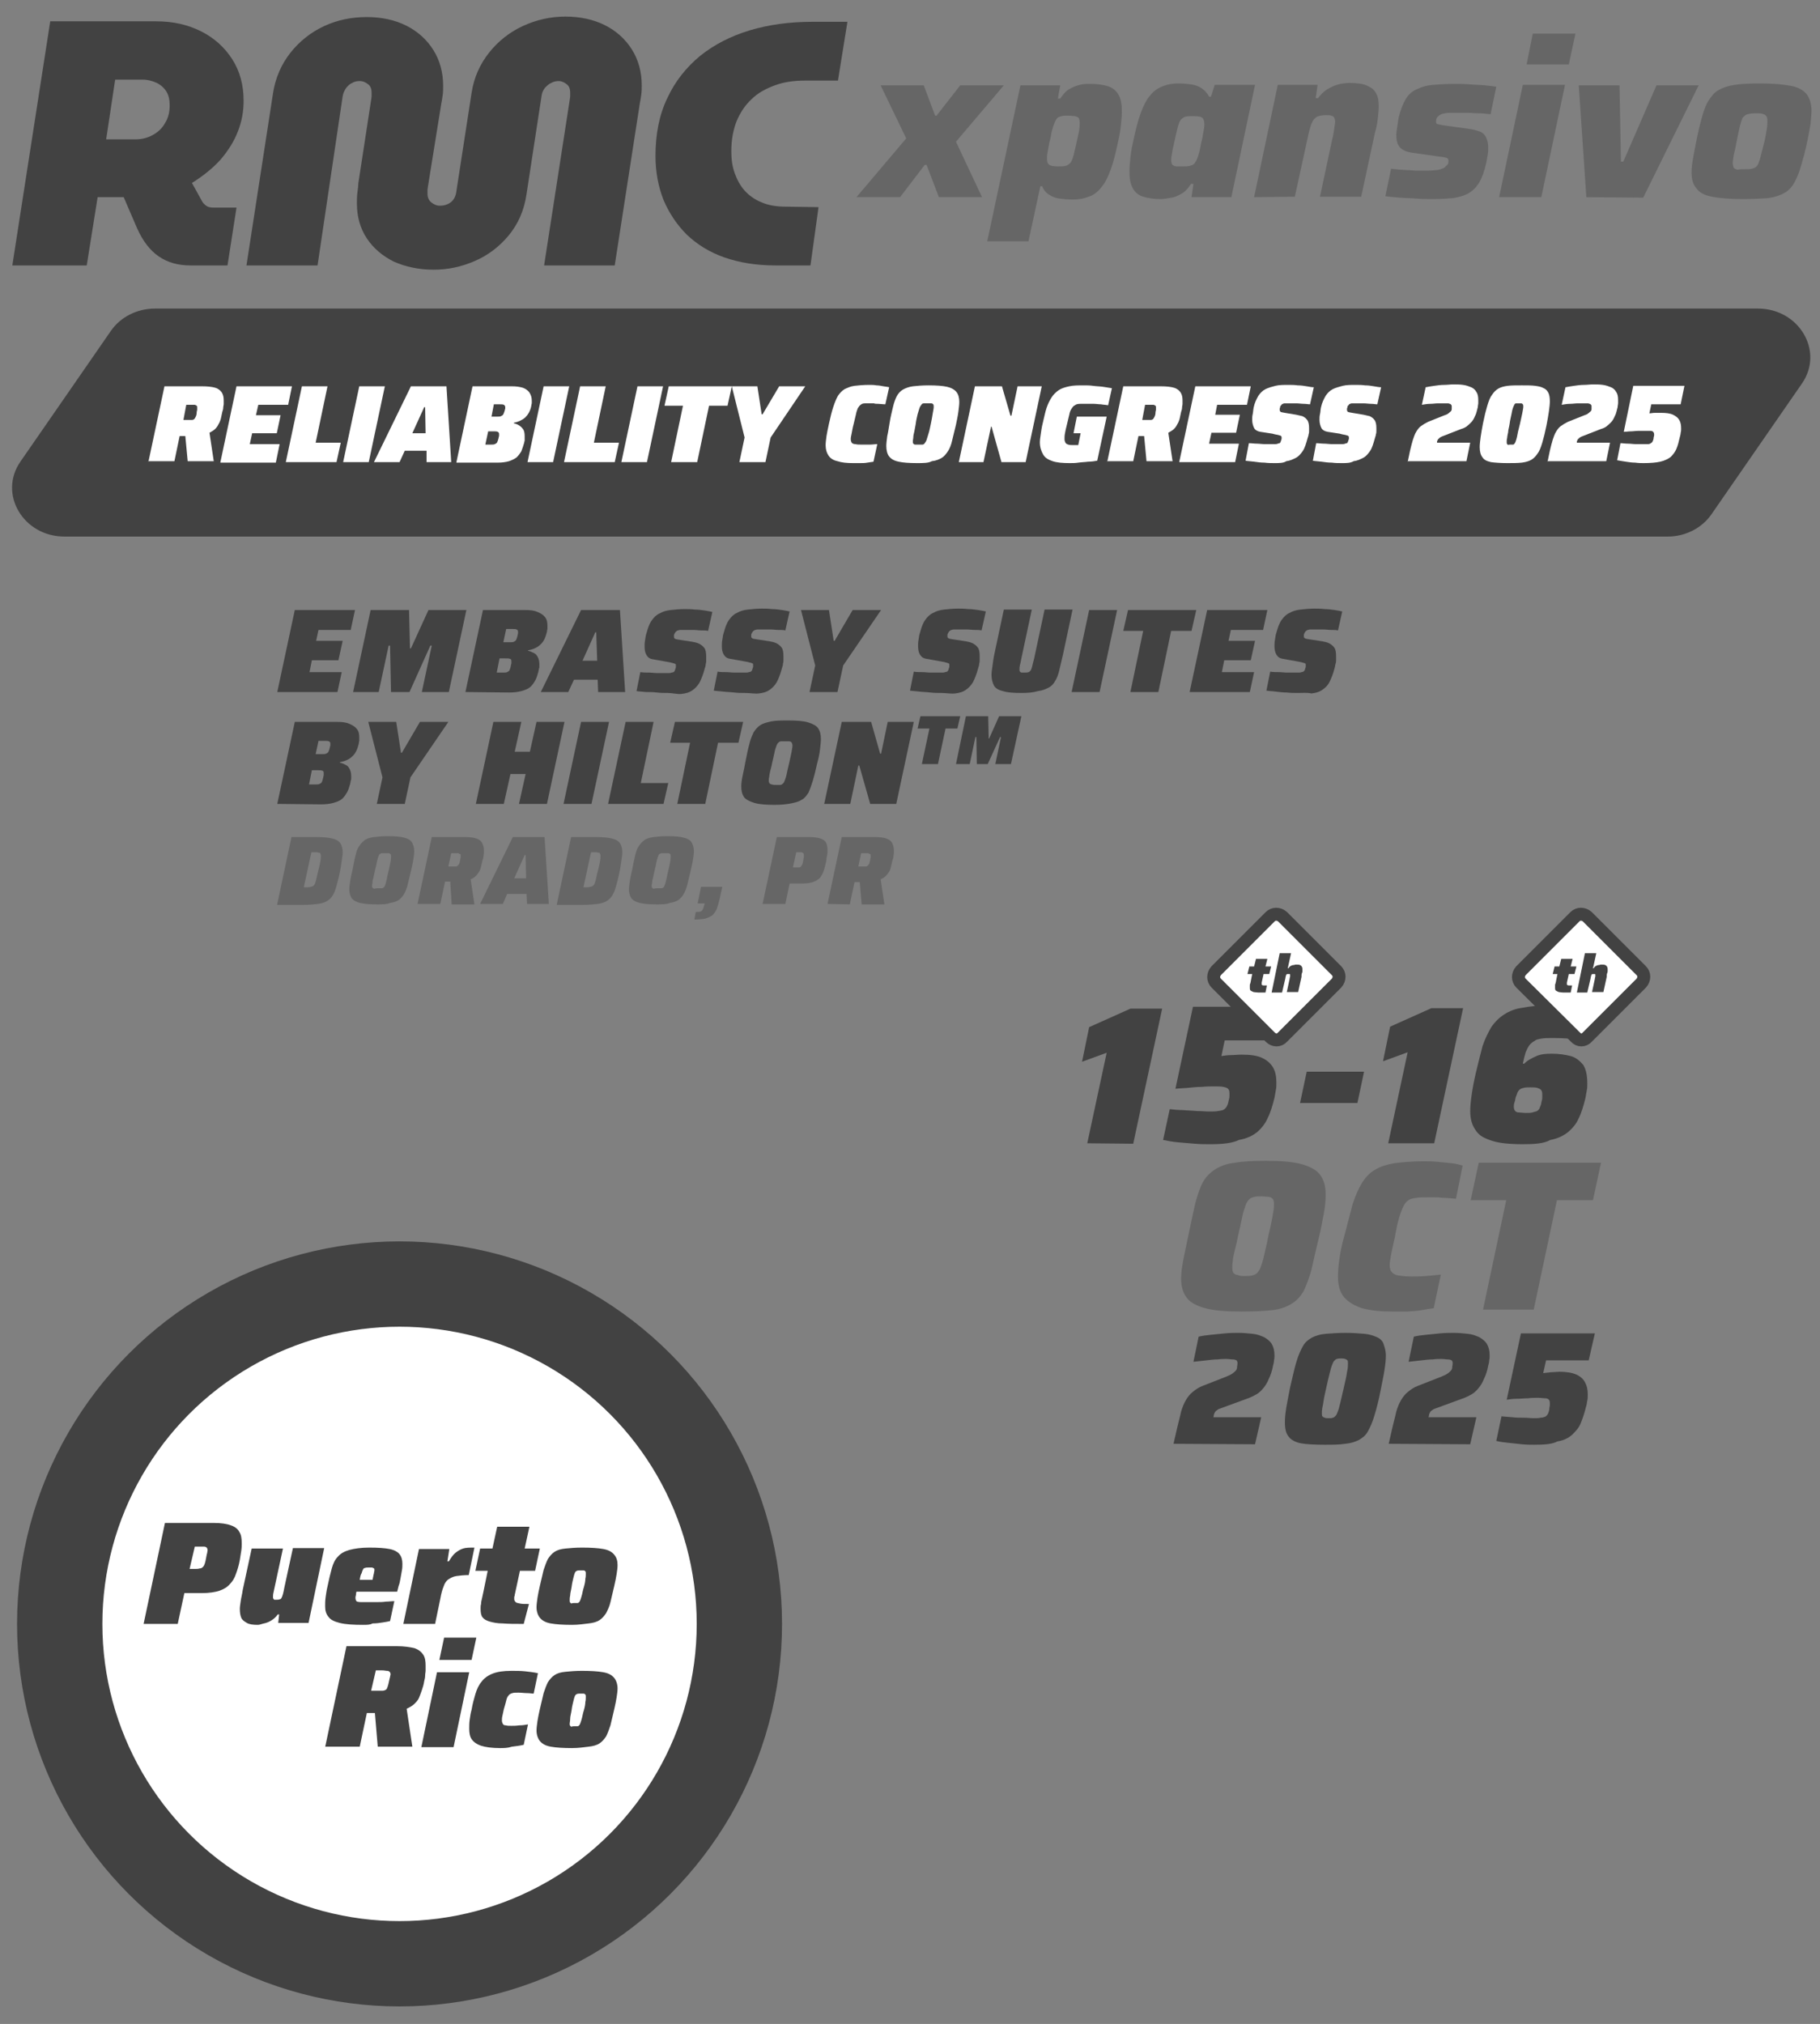 <?xml version="1.0" encoding="utf-8"?>
<!-- Generator: Adobe Illustrator 26.0.0, SVG Export Plug-In . SVG Version: 6.00 Build 0)  -->
<svg version="1.1" id="Capa_1" xmlns="http://www.w3.org/2000/svg" xmlns:xlink="http://www.w3.org/1999/xlink" x="0px" y="0px"
	 viewBox="0 0 384 427" style="enable-background:new 0 0 384 427;" xml:space="preserve">
<rect x="0" y="0" width="384" height="427" fill="#808080" stroke="none"/>
<style type="text/css">
	.st0{enable-background:new    ;}
	.st1{fill:#424242;}
	.st2{fill:#666666;}
	.st3{fill:#FFFFFF;}
	.st4{fill:#FFFFFF;stroke:#424242;stroke-width:18;stroke-miterlimit:10;}
	.st5{fill:#FFFFFF;stroke:#424242;stroke-width:2.727;stroke-miterlimit:10;}
</style>
<g>
	<g>
		<g>
			<g class="st0">
				<path class="st1" d="M2.6,56l8-51.5H33c3.5,0,6.6,0.7,9.4,2.1c2.8,1.4,5,3.4,6.6,5.9s2.4,5.4,2.4,8.8c0,2.2-0.4,4.4-1.2,6.4
					c-0.8,2.1-2,4-3.6,5.9c-1.6,1.8-3.7,3.5-6.1,5l2.1,3.8c0.2,0.4,0.5,0.7,0.9,1s0.9,0.4,1.7,0.4h4.7L48,56h-7.8
					c-2.6,0-4.8-0.6-6.7-1.9c-1.9-1.3-3.4-3.3-4.6-6l-2.8-6.5c-0.2,0-0.4,0-0.7,0s-0.5,0-0.7,0h-4.1L18.3,56H2.6z M22.4,29.4h6.2
					c1.3,0,2.5-0.3,3.6-0.9s2-1.4,2.6-2.5c0.7-1.1,1-2.3,1-3.8c0-1.1-0.2-2.1-0.7-2.9s-1.2-1.4-2-1.8c-0.9-0.4-1.9-0.7-3-0.7h-5.8
					L22.4,29.4z"/>
				<path class="st1" d="M91.5,56.9c-3.1,0-5.9-0.6-8.4-1.7c-2.4-1.2-4.3-2.8-5.7-4.9c-1.4-2.1-2.1-4.6-2.1-7.4c0-0.6,0-1.4,0.1-2.2
					s0.2-1.5,0.2-2l2.7-17.6c0-0.2,0.1-0.5,0.1-0.8s0-0.6,0-0.8c0-0.7-0.2-1.3-0.7-1.7c-0.5-0.4-1.1-0.7-1.8-0.7
					c-0.6,0-1.1,0.1-1.6,0.4c-0.5,0.2-0.9,0.6-1.3,1.1c-0.3,0.5-0.6,1-0.7,1.7L67,56H52l5.6-36.3c0.5-3.3,1.8-6.2,3.7-8.6
					s4.3-4.3,7.1-5.6s5.8-1.9,9-1.9c3.1,0,5.9,0.6,8.3,1.8s4.3,2.9,5.7,5.1c1.4,2.2,2.1,4.8,2.1,7.6c0,0.6,0,1.3-0.1,2
					s-0.2,1.3-0.3,1.8l-2.8,17.4c0,0.2-0.1,0.5-0.1,0.8s0,0.5,0,0.8c0,0.8,0.3,1.4,0.8,1.8c0.5,0.4,1.1,0.7,1.8,0.7
					c1,0,1.8-0.3,2.4-0.8s1-1.3,1.1-2.3l3.2-20.7c0.5-3.3,1.8-6.1,3.7-8.5c1.9-2.4,4.3-4.3,7.1-5.6c2.8-1.3,5.8-2,9-2
					c3.1,0,5.9,0.6,8.3,1.8s4.3,2.9,5.7,5.1c1.4,2.2,2.1,4.8,2.1,7.6c0,0.6,0,1.3-0.1,2s-0.2,1.3-0.3,1.8L129.7,56h-14.9l5.4-34.9
					c0-0.2,0.1-0.5,0.1-0.8s0-0.6,0-0.8c0-0.7-0.2-1.3-0.7-1.7c-0.5-0.4-1.1-0.7-1.7-0.7c-0.5,0-1.1,0.1-1.6,0.4
					c-0.5,0.2-0.9,0.6-1.3,1c-0.3,0.4-0.6,0.9-0.7,1.5l-3.2,20.9c-0.5,3.5-1.8,6.4-3.8,8.8c-2,2.4-4.4,4.2-7.2,5.4
					S94.5,56.9,91.5,56.9z"/>
				<path class="st1" d="M163.6,56c-4.1,0-7.6-0.6-10.8-1.7c-3.1-1.1-5.7-2.7-7.9-4.8c-2.1-2.1-3.7-4.5-4.9-7.3
					c-1.1-2.8-1.7-5.9-1.7-9.3c0-4.6,0.8-8.7,2.5-12.2c1.6-3.5,4-6.5,6.9-8.9c3-2.4,6.5-4.2,10.5-5.4s8.4-1.8,13.2-1.8h7.4l-2,12.4
					h-6.9c-2.4,0-4.5,0.3-6.4,1s-3.6,1.6-4.9,2.9c-1.4,1.3-2.4,2.8-3.2,4.7c-0.7,1.8-1.1,3.9-1.1,6.3c0,1.7,0.2,3.2,0.7,4.6
					c0.5,1.4,1.2,2.7,2.1,3.7s2.1,1.9,3.6,2.5c1.4,0.6,3.1,0.9,5.1,0.9l6.9,0.1L171,56H163.6z"/>
			</g>
		</g>
	</g>
</g>
<g>
	<g>
		<path class="st2" d="M180.7,41.6l10.5-12.4L185.8,18h9.1l2.4,6.4h0.3l5-6.4h9.2l-10.1,11.9l5.5,11.7h-9.1l-2.6-6.8h-0.4l-5.2,6.8
			H180.7z"/>
		<path class="st2" d="M208.3,50.9l7-32.9h8.4l-0.5,2.8h0.5c0.6-0.9,1.2-1.6,1.9-2s1.4-0.7,2.2-0.9c0.8-0.2,1.5-0.2,2.3-0.2
			c1.5,0,2.8,0.2,3.7,0.5s1.7,0.9,2.2,1.8s0.7,2,0.7,3.6c0,0.8-0.1,1.7-0.2,2.8c-0.1,1-0.3,2.2-0.6,3.5c-0.5,2.4-1,4.4-1.6,6
			s-1.2,2.8-2,3.7c-0.7,0.9-1.6,1.6-2.6,1.9c-1,0.4-2.1,0.6-3.4,0.6c-1,0-1.9-0.1-2.7-0.2c-0.9-0.1-1.6-0.4-2.2-0.8
			c-0.7-0.4-1.2-1-1.5-1.8h-0.4L217,50.9H208.3z M223.2,35.1c0.7,0,1.2,0,1.6-0.1c0.4-0.1,0.7-0.3,1-0.6s0.5-0.9,0.7-1.6
			c0.2-0.7,0.4-1.7,0.7-3c0.2-1,0.4-1.7,0.5-2.4c0.1-0.6,0.1-1.1,0.1-1.5c0-0.5-0.1-0.8-0.2-1c-0.2-0.2-0.4-0.3-0.8-0.4
			c-0.4,0-0.8-0.1-1.4-0.1c-0.6,0-1,0-1.4,0.1s-0.7,0.2-0.9,0.4c-0.2,0.2-0.4,0.5-0.6,1c-0.1,0.3-0.3,0.7-0.4,1.2
			c-0.2,0.5-0.3,1.1-0.4,1.7c-0.1,0.6-0.3,1.2-0.4,1.8c-0.1,0.6-0.2,1.2-0.3,1.7c-0.1,0.5-0.1,0.9-0.1,1.2c0,0.7,0.2,1.1,0.5,1.3
			C221.7,35,222.3,35.1,223.2,35.1z"/>
		<path class="st2" d="M244.9,42c-1.5,0-2.7-0.2-3.7-0.5s-1.7-0.9-2.2-1.8c-0.5-0.9-0.7-2-0.7-3.6c0-0.8,0.1-1.7,0.2-2.8
			c0.1-1.1,0.3-2.2,0.6-3.5c0.5-2.4,1-4.4,1.6-6s1.2-2.8,2-3.7c0.7-0.9,1.6-1.5,2.6-1.9s2.1-0.6,3.3-0.6c1,0,1.9,0.1,2.7,0.2
			s1.6,0.4,2.2,0.8c0.6,0.4,1.2,1,1.6,1.8h0.4l0.8-2.5h8.5l-5,23.7h-8.4l0.4-2.8h-0.5c-0.6,0.9-1.2,1.6-1.9,2s-1.4,0.8-2.2,0.9
			S245.7,42,244.9,42z M249.6,35.1c0.6,0,1,0,1.4-0.1s0.7-0.2,0.9-0.4s0.4-0.5,0.6-0.9c0.1-0.3,0.3-0.7,0.4-1.2
			c0.2-0.5,0.3-1.1,0.4-1.7c0.1-0.6,0.3-1.2,0.4-1.8c0.1-0.6,0.2-1.2,0.3-1.7s0.1-0.9,0.1-1.2c0-0.6-0.2-1.1-0.5-1.3
			c-0.3-0.2-0.9-0.3-1.8-0.3c-0.7,0-1.2,0-1.6,0.1c-0.4,0.1-0.7,0.3-1,0.6c-0.3,0.3-0.5,0.9-0.7,1.6s-0.4,1.7-0.7,3
			c-0.2,1-0.4,1.7-0.5,2.4c-0.1,0.6-0.2,1.1-0.2,1.5s0.1,0.8,0.2,1c0.2,0.2,0.4,0.3,0.8,0.4C248.6,35.1,249,35.1,249.6,35.1z"/>
		<path class="st2" d="M264.6,41.6l5-23.7h8.4l-0.4,2.8h0.5c0.6-0.8,1.3-1.5,2-1.9s1.5-0.8,2.3-1s1.6-0.3,2.4-0.3
			c1.6,0,2.9,0.2,3.7,0.6c0.9,0.4,1.5,0.9,1.9,1.7c0.4,0.7,0.5,1.7,0.5,2.8c0,0.6-0.1,1.4-0.2,2.4s-0.3,2-0.6,3l-2.9,13.5h-8.7
			l2.6-12.2c0.2-0.7,0.3-1.4,0.4-2.1s0.2-1.2,0.2-1.5c0-0.4-0.1-0.7-0.2-0.9c-0.1-0.2-0.3-0.3-0.6-0.4c-0.3-0.1-0.6-0.1-1.1-0.1
			c-0.7,0-1.2,0.1-1.6,0.2s-0.7,0.4-1,0.7c-0.2,0.3-0.5,0.8-0.7,1.5c-0.2,0.6-0.4,1.4-0.6,2.4l-2.7,12.4L264.6,41.6L264.6,41.6z"/>
		<path class="st2" d="M302.3,42c-1.1,0-2.2,0-3.4-0.1c-1.2-0.1-2.4-0.1-3.6-0.2c-1.2-0.1-2.2-0.2-3-0.3l1.2-5.8
			c0.6,0.1,1.2,0.1,1.9,0.2c0.6,0,1.2,0.1,1.8,0.1c0.6,0,1.1,0.1,1.7,0.1c0.5,0,1,0,1.5,0c0.9,0,1.7,0,2.3-0.1
			c0.6,0,1.1-0.1,1.5-0.3c0.4-0.1,0.7-0.3,0.8-0.5c0.2-0.2,0.4-0.3,0.5-0.5s0.1-0.4,0.1-0.7s-0.1-0.5-0.4-0.6s-0.9-0.2-1.8-0.3
			l-5.6-0.8c-1.2-0.2-2-0.6-2.5-1.2s-0.7-1.5-0.7-2.5c0-0.5,0.1-1,0.2-1.7c0.1-0.6,0.2-1.3,0.3-2c0.4-1.6,0.9-2.9,1.5-3.9
			s1.4-1.7,2.4-2.1c1-0.5,2.1-0.8,3.4-0.9s2.7-0.2,4.4-0.2c1.1,0,2.2,0,3.3,0.1c1.1,0.1,2.2,0.1,3.2,0.2s1.8,0.2,2.4,0.3l-1.2,5.8
			c-0.9-0.1-1.7-0.2-2.5-0.2s-1.6-0.1-2.3-0.1c-0.7,0-1.3,0-1.7,0c-0.8,0-1.5,0-2.1,0s-1.1,0.1-1.5,0.2s-0.7,0.3-0.9,0.5
			c-0.2,0.1-0.3,0.3-0.4,0.5s-0.1,0.4-0.1,0.7c0,0.3,0.1,0.5,0.4,0.5c0.3,0.1,0.8,0.2,1.6,0.3l5,0.7c0.8,0.1,1.5,0.3,2.1,0.5
			s1.1,0.6,1.4,1.2s0.5,1.3,0.5,2.3c0,0.4,0,0.8-0.1,1.4c-0.1,0.5-0.2,1.1-0.3,1.7c-0.4,1.8-0.9,3.2-1.5,4.2s-1.4,1.8-2.3,2.3
			s-2,0.8-3.2,1C305.3,41.9,303.9,42,302.3,42z"/>
		<path class="st2" d="M316.3,41.6l5-23.7h8.9l-5,23.7H316.3z M322.1,13.6l1.3-6.5h9l-1.4,6.5H322.1z"/>
		<path class="st2" d="M334.7,41.6L333.1,18h8.6l0.3,16.1h0.5l7-16.1h8.9l-11.7,23.7L334.7,41.6L334.7,41.6z"/>
		<path class="st2" d="M367.7,42c-2.8,0-5-0.2-6.5-0.5c-1.6-0.3-2.7-0.9-3.3-1.8c-0.7-0.8-1-1.9-1-3.3c0-0.8,0.1-1.8,0.3-2.9
			c0.2-1.1,0.4-2.3,0.7-3.7c0.4-2,0.8-3.7,1.2-5.1c0.4-1.4,0.8-2.6,1.4-3.5s1.2-1.7,2.1-2.2s2-0.9,3.4-1.1s3.1-0.3,5.2-0.3
			c2.8,0,5,0.2,6.6,0.5s2.7,0.9,3.4,1.8c0.6,0.8,1,2,1,3.4c0,0.8-0.1,1.8-0.2,2.9c-0.2,1.1-0.4,2.3-0.7,3.7c-0.4,2-0.9,3.7-1.3,5.1
			c-0.4,1.4-0.9,2.6-1.4,3.5s-1.2,1.7-2.1,2.2s-2,0.9-3.4,1.1C371.5,41.9,369.8,42,367.7,42z M368.2,35.7c0.6,0,1.1,0,1.4-0.1
			c0.4-0.1,0.7-0.2,0.9-0.4c0.2-0.2,0.5-0.5,0.6-1c0.2-0.4,0.3-1,0.5-1.7s0.4-1.6,0.7-2.7c0.2-1.1,0.4-2,0.5-2.7s0.1-1.3,0.1-1.7
			c0-0.4-0.1-0.8-0.3-1c-0.2-0.2-0.4-0.3-0.8-0.4c-0.3-0.1-0.8-0.1-1.4-0.1c-0.7,0-1.3,0.1-1.7,0.2c-0.4,0.1-0.7,0.4-1,0.7
			c-0.2,0.4-0.4,1-0.6,1.8s-0.4,1.9-0.7,3.3c-0.2,1.1-0.4,2.1-0.6,2.8c-0.1,0.7-0.2,1.3-0.2,1.7s0.1,0.8,0.2,1
			c0.2,0.2,0.4,0.3,0.8,0.4C367.1,35.7,367.6,35.7,368.2,35.7z"/>
	</g>
</g>
<path class="st1" d="M351.9,113.2H13.6c-8.7,0-14-9-9.3-15.8l19.1-27.6c2-2.9,5.5-4.7,9.3-4.7h338.2c8.7,0,14,9,9.3,15.8l-19.1,27.6
	C359.1,111.4,355.6,113.2,351.9,113.2z"/>
<g>
	<path class="st3" d="M31.3,97.5l3.4-16h7.9c1.2,0,2.1,0.1,2.8,0.3s1.1,0.6,1.4,1c0.3,0.5,0.4,1,0.4,1.7c0,0.2,0,0.5,0,0.7
		c0,0.3-0.1,0.5-0.1,0.8s-0.1,0.6-0.2,0.9c-0.1,0.5-0.2,1-0.3,1.4s-0.3,0.9-0.5,1.2c-0.2,0.4-0.4,0.7-0.7,1s-0.7,0.5-1.2,0.8l0.9,6
		h-5.5L39.1,92c-0.1,0-0.1,0-0.2,0s-0.1,0-0.2,0h-0.8l-1.1,5.3h-5.5V97.5z M38.7,88.6h1c0.3,0,0.6,0,0.8,0s0.4-0.1,0.5-0.2
		s0.2-0.3,0.3-0.5s0.2-0.5,0.2-0.9c0-0.2,0.1-0.4,0.1-0.6s0-0.3,0-0.4c0-0.2,0-0.3-0.1-0.4s-0.2-0.1-0.4-0.2c-0.2,0-0.5,0-0.8,0h-1
		L38.7,88.6z"/>
	<path class="st3" d="M46.5,97.5l3.4-16h11.7l-0.8,3.9h-6.3L54,87.6h5.2l-0.8,3.8h-5.2l-0.5,2.3H59l-0.8,3.9H46.5V97.5z"/>
	<path class="st3" d="M60.3,97.5l3.4-16h5.4l-2.5,11.9h5.3L71,97.5H60.3z"/>
	<path class="st3" d="M72.4,97.5l3.4-16h5.4l-3.4,16H72.4z"/>
	<path class="st3" d="M78.9,97.5l7.8-16h7.5l1,16H90v-2.4h-4.6l-1.1,2.4H78.9z M87,91.4h2.8l-0.1-5.5h-0.2L87,91.4z"/>
	<path class="st3" d="M96.3,97.5l3.4-16h8.3c0.9,0,1.6,0.1,2.3,0.3c0.6,0.2,1.1,0.6,1.4,1c0.3,0.5,0.5,1,0.5,1.7c0,0.2,0,0.3,0,0.5
		s-0.1,0.4-0.1,0.6c-0.2,1.1-0.7,1.9-1.3,2.5c-0.6,0.5-1.4,0.9-2.4,1.1v0.1c0.5,0.1,0.9,0.3,1.2,0.5s0.6,0.5,0.8,0.8
		c0.2,0.3,0.3,0.8,0.3,1.4c0,0.1,0,0.3,0,0.4s0,0.3,0,0.5s-0.1,0.3-0.1,0.5c-0.2,0.7-0.4,1.3-0.6,1.8c-0.3,0.5-0.6,0.9-1,1.3
		c-0.4,0.3-1,0.6-1.6,0.8c-0.7,0.2-1.5,0.3-2.4,0.3h-8.7L96.3,97.5L96.3,97.5z M102.4,93.8h1.1c0.4,0,0.7,0,0.9-0.1
		c0.2-0.1,0.4-0.2,0.5-0.4c0.1-0.2,0.2-0.5,0.3-0.9c0-0.2,0.1-0.3,0.1-0.5c0-0.1,0-0.2,0-0.3c0-0.3-0.1-0.4-0.3-0.5
		c-0.2-0.1-0.5-0.1-0.9-0.1H103L102.4,93.8z M103.7,87.9h1.1c0.4,0,0.7,0,0.9-0.1c0.2-0.1,0.4-0.2,0.5-0.4c0.1-0.2,0.2-0.5,0.3-0.8
		c0-0.2,0.1-0.3,0.1-0.4s0-0.2,0-0.3c0-0.2-0.1-0.4-0.3-0.5c-0.2-0.1-0.5-0.1-1-0.1h-1.1L103.7,87.9z"/>
	<path class="st3" d="M111.3,97.5l3.4-16h5.4l-3.4,16H111.3z"/>
	<path class="st3" d="M119,97.5l3.4-16h5.4l-2.5,11.9h5.3l-0.9,4.1H119z"/>
	<path class="st3" d="M131.1,97.5l3.4-16h5.4l-3.4,16H131.1z"/>
	<path class="st3" d="M141.6,97.5l2.5-11.9h-3.9l0.9-4.1h13.3l-0.9,4.1h-3.9l-2.5,11.9H141.6z"/>
	<path class="st3" d="M156,97.5l1.1-5.2l-2.7-10.8h5.4l0.9,5.9h0.2l3.5-5.9h5.5l-7.3,10.8l-1.1,5.2H156z"/>
	<path class="st3" d="M180,97.7c-1.3,0-2.4-0.1-3.3-0.4c-0.9-0.2-1.5-0.6-1.9-1.2s-0.6-1.3-0.6-2.2c0-0.6,0.1-1.2,0.2-2
		c0.1-0.7,0.3-1.5,0.5-2.5c0.3-1.4,0.6-2.6,0.9-3.5s0.6-1.7,1-2.4c0.4-0.6,0.9-1.1,1.4-1.4c0.6-0.3,1.3-0.6,2.1-0.7s1.9-0.2,3.1-0.2
		c0.5,0,1,0,1.5,0.1c0.5,0,1,0.1,1.5,0.2s0.9,0.1,1.2,0.2l-0.8,3.6c-0.6,0-1.1-0.1-1.5-0.1s-0.7,0-0.9-0.1c-0.2,0-0.4,0-0.6,0
		c-0.5,0-1,0-1.3,0c-0.4,0-0.7,0.1-0.9,0.3c-0.2,0.1-0.4,0.4-0.6,0.7c-0.1,0.3-0.3,0.7-0.4,1.3c-0.1,0.5-0.3,1.2-0.5,2.1
		c-0.2,0.7-0.3,1.4-0.4,1.9c-0.1,0.5-0.2,0.9-0.2,1.2c0,0.4,0.1,0.6,0.2,0.8c0.2,0.2,0.4,0.3,0.8,0.3c0.3,0.1,0.8,0.1,1.4,0.1
		c0.5,0,1,0,1.6,0s1.1-0.1,1.6-0.1l-0.8,3.7c-0.4,0.1-0.8,0.1-1.3,0.2s-1,0.1-1.6,0.1C181.1,97.7,180.5,97.7,180,97.7z"/>
	<path class="st3" d="M193.5,97.7c-1.7,0-3-0.1-3.9-0.3c-1-0.2-1.6-0.6-2-1.1S187,95,187,94.1c0-0.6,0.1-1.3,0.2-2.1
		c0.2-0.8,0.3-1.7,0.5-2.8c0.2-1.3,0.5-2.4,0.7-3.3s0.5-1.7,0.8-2.3c0.3-0.6,0.8-1.1,1.3-1.4s1.3-0.6,2.1-0.7c0.9-0.1,2-0.2,3.3-0.2
		c1.7,0,3,0.1,3.9,0.3c0.9,0.2,1.6,0.6,2,1.1s0.6,1.2,0.6,2.1c0,0.6-0.1,1.3-0.2,2.1c-0.1,0.8-0.3,1.7-0.5,2.7
		c-0.3,1.3-0.6,2.4-0.8,3.3s-0.5,1.7-0.9,2.3s-0.8,1.1-1.3,1.4s-1.2,0.6-2.1,0.7C195.9,97.7,194.8,97.7,193.5,97.7z M193.8,93.8
		c0.3,0,0.6,0,0.8,0s0.4-0.1,0.5-0.3c0.1-0.1,0.3-0.4,0.4-0.7s0.2-0.7,0.4-1.3s0.3-1.2,0.5-2.1s0.3-1.6,0.4-2.2
		c0.1-0.6,0.2-1,0.2-1.3s0-0.5-0.1-0.6s-0.2-0.2-0.4-0.2s-0.4,0-0.8,0c-0.3,0-0.6,0-0.8,0s-0.4,0.1-0.5,0.3
		c-0.1,0.1-0.3,0.4-0.4,0.7s-0.2,0.7-0.4,1.3c-0.1,0.5-0.3,1.2-0.4,2.1c-0.1,0.6-0.2,1.1-0.3,1.6c-0.1,0.4-0.2,0.8-0.2,1.1
		c0,0.3-0.1,0.6-0.1,0.8c0,0.3,0,0.5,0.1,0.6s0.2,0.2,0.4,0.2C193.2,93.8,193.5,93.8,193.8,93.8z"/>
	<path class="st3" d="M202.3,97.5l3.4-16h5.7l1.8,6.2h0.2l1.3-6.2h5.1l-3.4,16h-5.1l-2.1-7.5h-0.1l-1.6,7.5H202.3z"/>
	<path class="st3" d="M225.7,97.7c-1.5,0-2.7-0.1-3.6-0.4c-0.9-0.3-1.6-0.7-2-1.4s-0.7-1.5-0.7-2.6c0-0.5,0.1-1.1,0.2-1.8
		c0.1-0.7,0.2-1.4,0.4-2.2c0.3-1.2,0.5-2.3,0.8-3.2c0.3-0.9,0.7-1.7,1.1-2.3c0.4-0.6,0.9-1.1,1.5-1.5s1.3-0.6,2.2-0.8
		c0.9-0.2,1.9-0.2,3.1-0.2c0.6,0,1.2,0,1.9,0.1s1.4,0.1,2.1,0.2c0.7,0.1,1.3,0.2,1.9,0.3l-0.8,3.6c-0.5-0.1-1-0.1-1.5-0.2
		c-0.5,0-1-0.1-1.5-0.1s-0.8,0-1.1,0c-0.7,0-1.3,0-1.8,0s-0.9,0.1-1.1,0.3c-0.3,0.1-0.5,0.4-0.7,0.7c-0.2,0.3-0.4,0.7-0.5,1.3
		c-0.1,0.5-0.3,1.2-0.5,2.1c-0.2,0.7-0.3,1.3-0.4,1.8c-0.1,0.5-0.1,0.9-0.1,1.2c0,0.4,0.1,0.6,0.2,0.8c0.1,0.2,0.3,0.3,0.6,0.4
		s0.6,0.1,1,0.1c0.1,0,0.2,0,0.3,0s0.2,0,0.4,0c0.1,0,0.3,0,0.4,0l0.5-2.5h-1.5l0.7-3.5h6.3l-2,9.3c-0.6,0.1-1.2,0.2-1.9,0.2
		c-0.7,0.1-1.4,0.1-2.1,0.2C226.9,97.7,226.3,97.7,225.7,97.7z"/>
	<path class="st3" d="M233.6,97.5l3.4-16h7.9c1.2,0,2.1,0.1,2.8,0.3s1.1,0.6,1.4,1c0.3,0.5,0.4,1,0.4,1.7c0,0.2,0,0.5,0,0.7
		c0,0.3-0.1,0.5-0.1,0.8s-0.1,0.6-0.2,0.9c-0.1,0.5-0.2,1-0.3,1.4s-0.3,0.9-0.5,1.2c-0.2,0.4-0.4,0.7-0.7,1s-0.7,0.5-1.2,0.8l0.9,6
		h-5.5l-0.5-5.3c-0.1,0-0.1,0-0.2,0s-0.1,0-0.2,0h-0.8l-1.1,5.3h-5.5L233.6,97.5L233.6,97.5z M241,88.6h1c0.3,0,0.6,0,0.8,0
		s0.4-0.1,0.5-0.2s0.2-0.3,0.3-0.5s0.2-0.5,0.2-0.9c0-0.2,0.1-0.4,0.1-0.6s0-0.3,0-0.4c0-0.2,0-0.3-0.1-0.4s-0.2-0.1-0.4-0.2
		c-0.2,0-0.5,0-0.8,0h-1L241,88.6z"/>
	<path class="st3" d="M248.8,97.5l3.4-16h11.7l-0.8,3.9h-6.3l-0.4,2.1h5.2l-0.8,3.8h-5.2l-0.5,2.3h6.3l-0.8,3.9
		C260.6,97.5,248.8,97.5,248.8,97.5z"/>
	<path class="st3" d="M268.9,97.7c-0.7,0-1.4,0-2.1-0.1c-0.8,0-1.5-0.1-2.2-0.2s-1.3-0.1-1.8-0.2l0.7-3.7c0.6,0,1.1,0.1,1.7,0.1
		c0.5,0,1.1,0.1,1.5,0.1c0.5,0,0.9,0,1.2,0c0.4,0,0.8,0,1,0s0.5,0,0.7-0.1s0.3-0.1,0.4-0.1l0.1-0.1c0-0.1,0.1-0.1,0.1-0.2
		s0.1-0.2,0.1-0.3s0.1-0.2,0.1-0.3c0-0.1,0-0.2,0-0.3c0-0.1,0-0.2-0.1-0.3c-0.1-0.1-0.2-0.1-0.5-0.2s-0.7-0.1-1.3-0.3l-2.6-0.4
		c-0.6-0.1-1.1-0.4-1.3-0.8c-0.2-0.4-0.4-1-0.4-1.7c0-0.4,0-0.8,0.1-1.2c0.1-0.4,0.1-0.9,0.2-1.4c0.2-1,0.6-1.8,1-2.5
		c0.4-0.6,0.9-1.1,1.5-1.4s1.3-0.5,2.1-0.7s1.7-0.2,2.7-0.2c0.7,0,1.3,0,2,0.1c0.7,0,1.3,0.1,1.9,0.2s1.1,0.2,1.5,0.2l-0.8,3.6
		c-0.4,0-0.8-0.1-1.3-0.1s-1.1-0.1-1.6-0.1c-0.6,0-1.1,0-1.6,0c-0.3,0-0.5,0-0.7,0s-0.4,0-0.5,0.1c-0.1,0-0.3,0.1-0.3,0.2
		c-0.1,0.1-0.1,0.1-0.2,0.2s-0.1,0.2-0.1,0.3c0,0.1-0.1,0.2-0.1,0.3c0,0.1,0,0.2,0,0.3c0,0.2,0.1,0.3,0.2,0.4
		c0.2,0.1,0.5,0.1,0.9,0.2l2.4,0.4c0.4,0.1,0.9,0.2,1.3,0.3c0.4,0.2,0.7,0.4,1,0.8s0.4,1,0.4,1.7c0,0.2,0,0.4,0,0.6s0,0.5-0.1,0.7
		c0,0.2-0.1,0.5-0.2,0.8c-0.3,1.1-0.6,2.1-1,2.7s-0.9,1.2-1.5,1.5s-1.2,0.6-2,0.7C270.8,97.7,269.9,97.7,268.9,97.7z"/>
	<path class="st3" d="M283.1,97.7c-0.7,0-1.4,0-2.1-0.1c-0.8,0-1.5-0.1-2.2-0.2s-1.3-0.1-1.8-0.2l0.7-3.7c0.6,0,1.1,0.1,1.7,0.1
		c0.5,0,1.1,0.1,1.5,0.1c0.5,0,0.9,0,1.2,0c0.4,0,0.8,0,1,0s0.5,0,0.7-0.1s0.3-0.1,0.4-0.1l0.1-0.1c0-0.1,0.1-0.1,0.1-0.2
		s0.1-0.2,0.1-0.3s0.1-0.2,0.1-0.3c0-0.1,0-0.2,0-0.3c0-0.1,0-0.2-0.1-0.3c-0.1-0.1-0.2-0.1-0.5-0.2s-0.7-0.1-1.3-0.3l-2.6-0.4
		c-0.6-0.1-1.1-0.4-1.3-0.8c-0.2-0.4-0.4-1-0.4-1.7c0-0.4,0-0.8,0.1-1.2c0.1-0.4,0.1-0.9,0.2-1.4c0.2-1,0.6-1.8,1-2.5
		c0.4-0.6,0.9-1.1,1.5-1.4s1.3-0.5,2.1-0.7s1.7-0.2,2.7-0.2c0.7,0,1.3,0,2,0.1c0.7,0,1.3,0.1,1.9,0.2s1.1,0.2,1.5,0.2l-0.8,3.6
		c-0.4,0-0.8-0.1-1.3-0.1s-1.1-0.1-1.6-0.1c-0.6,0-1.1,0-1.6,0c-0.3,0-0.5,0-0.7,0s-0.4,0-0.5,0.1c-0.1,0-0.3,0.1-0.3,0.2
		c-0.1,0.1-0.1,0.1-0.2,0.2s-0.1,0.2-0.1,0.3c0,0.1-0.1,0.2-0.1,0.3c0,0.1,0,0.2,0,0.3c0,0.2,0.1,0.3,0.2,0.4
		c0.2,0.1,0.5,0.1,0.9,0.2l2.4,0.4c0.4,0.1,0.9,0.2,1.3,0.3c0.4,0.2,0.7,0.4,1,0.8s0.4,1,0.4,1.7c0,0.2,0,0.4,0,0.6s0,0.5-0.1,0.7
		c0,0.2-0.1,0.5-0.2,0.8c-0.3,1.1-0.6,2.1-1,2.7s-0.9,1.2-1.5,1.5s-1.2,0.6-2,0.7C284.9,97.7,284.1,97.7,283.1,97.7z"/>
	<path class="st3" d="M297,97.5l0.5-2.4c0.2-0.9,0.4-1.6,0.6-2.3c0.2-0.6,0.4-1.2,0.7-1.7c0.3-0.5,0.6-0.9,1-1.2
		c0.4-0.3,0.9-0.6,1.5-0.9l3.5-1.4c0.3-0.1,0.6-0.2,0.8-0.4c0.2-0.1,0.3-0.3,0.5-0.4c0.1-0.1,0.2-0.3,0.2-0.5s0-0.4,0-0.6
		s-0.1-0.3-0.2-0.4s-0.3-0.1-0.5-0.2c-0.2,0-0.6,0-1,0c-0.3,0-0.7,0-1.2,0s-1.1,0.1-1.6,0.1c-0.6,0-1.2,0.1-1.8,0.2l0.8-3.7
		c0.5-0.1,1.1-0.2,1.8-0.3c0.7-0.1,1.4-0.2,2.1-0.2s1.3-0.1,1.9-0.1c0.7,0,1.4,0,2.1,0.1s1.2,0.3,1.7,0.5s0.9,0.6,1.1,1
		c0.3,0.4,0.4,1,0.4,1.7c0,0.2,0,0.4,0,0.7c0,0.2-0.1,0.5-0.1,0.8c-0.2,0.7-0.3,1.4-0.6,1.9c-0.2,0.5-0.5,1-0.8,1.3s-0.6,0.6-1,0.9
		c-0.3,0.2-0.7,0.4-1.1,0.5l-4.1,1.6c-0.2,0.1-0.4,0.2-0.5,0.3c-0.1,0.1-0.2,0.2-0.3,0.3s-0.1,0.3-0.2,0.4v0.3h7l-0.8,3.9H297V97.5z
		"/>
	<path class="st3" d="M318,97.7c-1.4,0-2.6-0.1-3.4-0.2c-0.9-0.2-1.5-0.5-1.8-1c-0.4-0.5-0.6-1.2-0.6-2.2c0-0.6,0.1-1.3,0.2-2.1
		s0.3-1.8,0.5-2.9c0.3-1.5,0.6-2.7,0.9-3.7s0.6-1.8,1-2.3c0.4-0.6,0.8-1,1.3-1.3s1.2-0.5,2-0.6s1.8-0.1,3-0.1c1.1,0,2,0,2.8,0.1
		c0.7,0.1,1.3,0.2,1.8,0.5c0.5,0.2,0.8,0.6,1,1s0.3,1,0.3,1.8c0,0.6-0.1,1.3-0.2,2.1c-0.1,0.8-0.3,1.8-0.5,2.9
		c-0.3,1.5-0.6,2.7-0.9,3.7s-0.6,1.8-1,2.3c-0.4,0.6-0.8,1-1.3,1.3s-1.2,0.5-2,0.6C320.2,97.7,319.2,97.7,318,97.7z M318.6,93.8
		c0.2,0,0.4,0,0.6,0s0.3-0.1,0.4-0.3c0.1-0.1,0.2-0.4,0.3-0.7s0.2-0.7,0.3-1.3s0.3-1.2,0.5-2.1c0.2-1,0.4-1.7,0.5-2.3
		c0.1-0.6,0.2-1,0.2-1.3c0-0.2,0-0.4-0.1-0.5s-0.2-0.2-0.3-0.2c-0.1,0-0.3,0-0.5,0s-0.4,0-0.6,0s-0.3,0.1-0.4,0.3s-0.2,0.4-0.3,0.7
		c-0.1,0.3-0.2,0.7-0.3,1.3s-0.3,1.2-0.4,2.1c-0.1,0.7-0.3,1.2-0.3,1.7c-0.1,0.5-0.2,0.9-0.2,1.2c-0.1,0.3-0.1,0.6-0.1,0.8
		c0,0.2,0,0.4,0.1,0.5s0.2,0.2,0.3,0.2C318.2,93.8,318.4,93.8,318.6,93.8z"/>
	<path class="st3" d="M326.5,97.5l0.5-2.4c0.2-0.9,0.4-1.6,0.6-2.3c0.2-0.6,0.4-1.2,0.7-1.7c0.3-0.5,0.6-0.9,1-1.2
		c0.4-0.3,0.9-0.6,1.5-0.9l3.5-1.4c0.3-0.1,0.6-0.2,0.8-0.4c0.2-0.1,0.3-0.3,0.5-0.4c0.1-0.1,0.2-0.3,0.2-0.5s0-0.4,0-0.6
		s-0.1-0.3-0.2-0.4s-0.3-0.1-0.5-0.2c-0.2,0-0.6,0-1,0c-0.3,0-0.7,0-1.2,0s-1.1,0.1-1.6,0.1c-0.6,0-1.2,0.1-1.8,0.2l0.8-3.7
		c0.5-0.1,1.1-0.2,1.8-0.3c0.7-0.1,1.4-0.2,2.1-0.2s1.3-0.1,1.9-0.1c0.7,0,1.4,0,2.1,0.1s1.2,0.3,1.7,0.5s0.9,0.6,1.1,1
		c0.3,0.4,0.4,1,0.4,1.7c0,0.2,0,0.4,0,0.7c0,0.2-0.1,0.5-0.1,0.8c-0.2,0.7-0.3,1.4-0.6,1.9c-0.2,0.5-0.5,1-0.8,1.3s-0.6,0.6-1,0.9
		c-0.3,0.2-0.7,0.4-1.1,0.5l-4.1,1.6c-0.2,0.1-0.4,0.2-0.5,0.3c-0.1,0.1-0.2,0.2-0.3,0.3s-0.1,0.3-0.2,0.4v0.3h7l-0.8,3.9h-12.4
		V97.5z"/>
	<path class="st3" d="M346.8,97.7c-0.5,0-1.1,0-1.8-0.1c-0.7,0-1.3-0.1-2-0.2s-1.2-0.2-1.8-0.3l0.7-3.6c0.5,0,1,0.1,1.6,0.1
		s1.1,0.1,1.7,0.1c0.5,0,1,0,1.4,0s0.8,0,1.1,0c0.3,0,0.5-0.1,0.6-0.2c0.2-0.1,0.3-0.2,0.4-0.4s0.2-0.5,0.2-0.8
		c0-0.1,0.1-0.3,0.1-0.4s0-0.2,0-0.3c0-0.2-0.1-0.4-0.2-0.5s-0.3-0.2-0.5-0.2s-0.6,0-1.1,0c-0.4,0-0.9,0-1.5,0s-1.1,0.1-1.6,0.1
		s-1,0.1-1.5,0.1l2-9.7h10.8l-0.8,3.9h-6.2l-0.4,1.9c0.4,0,0.7-0.1,1.2-0.1s0.8,0,1.3,0c1,0,1.9,0.1,2.5,0.4s1,0.6,1.3,1.1
		s0.4,1.1,0.4,1.8c0,0.3,0,0.6-0.1,0.9c0,0.3-0.1,0.6-0.2,1c-0.2,0.9-0.4,1.7-0.7,2.4s-0.7,1.2-1.2,1.7c-0.5,0.4-1.3,0.8-2.2,1
		C349.4,97.6,348.2,97.7,346.8,97.7z"/>
</g>
<g>
	<path class="st1" d="M58.5,146l3.7-17.3h12.7l-0.9,4.2h-6.8l-0.5,2.3h5.6l-0.9,4.1h-5.6l-0.5,2.5h6.8l-0.9,4.2H58.5z"/>
	<path class="st1" d="M74.5,146l3.7-17.3h8.1l0.2,8.1h0.2l3.7-8.1h8L94.7,146H89l2.1-9.8h-0.3l-4.4,9.8h-3.9l-0.2-9.8H82l-2.1,9.8
		H74.5z"/>
	<path class="st1" d="M98.2,146l3.7-17.3h9c1,0,1.8,0.1,2.5,0.4s1.2,0.6,1.6,1.1s0.5,1.1,0.5,1.8c0,0.2,0,0.4,0,0.6
		c0,0.2-0.1,0.4-0.1,0.7c-0.3,1.2-0.7,2.1-1.4,2.7c-0.6,0.6-1.5,1-2.6,1.2v0.1c0.5,0.1,0.9,0.3,1.3,0.5s0.6,0.5,0.8,0.9
		c0.2,0.4,0.3,0.9,0.3,1.5c0,0.1,0,0.3,0,0.4c0,0.2,0,0.3-0.1,0.5c0,0.2-0.1,0.4-0.1,0.6c-0.2,0.7-0.4,1.4-0.7,1.9s-0.6,1-1.1,1.4
		s-1.1,0.6-1.8,0.8c-0.7,0.2-1.6,0.3-2.6,0.3L98.2,146L98.2,146z M104.8,141.9h1.2c0.5,0,0.8,0,1-0.1s0.4-0.2,0.5-0.4s0.2-0.5,0.3-1
		c0-0.2,0.1-0.3,0.1-0.5c0-0.1,0-0.3,0-0.4c0-0.3-0.1-0.5-0.3-0.5c-0.2-0.1-0.5-0.1-1-0.1h-1.2L104.8,141.9z M106.2,135.5h1.2
		c0.5,0,0.8,0,1-0.1s0.4-0.2,0.5-0.4s0.2-0.5,0.3-0.9c0-0.2,0.1-0.3,0.1-0.5c0-0.1,0-0.2,0-0.3c0-0.3-0.1-0.4-0.3-0.5
		c-0.2-0.1-0.5-0.1-1-0.1h-1.2L106.2,135.5z"/>
	<path class="st1" d="M114.1,146l8.5-17.3h8.2l1.1,17.3h-5.7l-0.1-2.6h-5l-1.2,2.6H114.1z M122.9,139.4h3.1l-0.2-6h-0.2L122.9,139.4
		z"/>
	<path class="st1" d="M140.9,146.2c-0.7,0-1.5,0-2.3-0.1c-0.8-0.1-1.6-0.1-2.4-0.1c-0.7-0.1-1.4-0.1-1.9-0.2l0.8-4
		c0.6,0.1,1.2,0.1,1.8,0.1s1.2,0.1,1.7,0.1s1,0,1.3,0c0.5,0,0.8,0,1.1,0c0.3,0,0.5,0,0.7-0.1c0.2,0,0.3-0.1,0.4-0.1
		c0.1,0,0.1-0.1,0.2-0.2c0.1-0.1,0.1-0.1,0.1-0.2c0-0.1,0.1-0.2,0.1-0.3s0.1-0.2,0.1-0.3s0-0.2,0-0.4s0-0.3-0.1-0.3
		c-0.1-0.1-0.2-0.1-0.5-0.2c-0.3-0.1-0.8-0.2-1.4-0.3l-2.8-0.5c-0.7-0.1-1.1-0.4-1.4-0.9c-0.3-0.5-0.4-1.1-0.4-1.8
		c0-0.4,0-0.8,0.1-1.3c0.1-0.5,0.1-1,0.3-1.5c0.3-1.1,0.6-2,1.1-2.7s1-1.2,1.7-1.5c0.7-0.4,1.4-0.6,2.3-0.7c0.9-0.1,1.9-0.2,2.9-0.2
		c0.7,0,1.4,0,2.2,0.1c0.7,0,1.4,0.1,2.1,0.2c0.6,0.1,1.2,0.2,1.6,0.3l-0.9,4c-0.4-0.1-0.9-0.1-1.4-0.1c-0.6,0-1.1-0.1-1.8-0.1
		c-0.6,0-1.2,0-1.7,0c-0.3,0-0.6,0-0.8,0c-0.2,0-0.4,0-0.6,0.1c-0.2,0-0.3,0.1-0.4,0.2c-0.1,0.1-0.2,0.1-0.2,0.2
		c-0.1,0.1-0.1,0.2-0.2,0.3c0,0.1-0.1,0.2-0.1,0.3s0,0.2,0,0.4s0.1,0.3,0.3,0.4c0.2,0.1,0.5,0.1,1,0.2l2.6,0.4
		c0.5,0.1,1,0.2,1.4,0.4s0.8,0.5,1.1,0.9c0.3,0.4,0.4,1,0.4,1.9c0,0.2,0,0.4,0,0.7c0,0.2,0,0.5-0.1,0.8c0,0.3-0.1,0.6-0.2,0.9
		c-0.3,1.2-0.7,2.2-1.1,3c-0.4,0.7-1,1.3-1.6,1.7c-0.6,0.4-1.3,0.6-2.2,0.7S141.9,146.2,140.9,146.2z"/>
	<path class="st1" d="M157.2,146.2c-0.7,0-1.5,0-2.3-0.1s-1.6-0.1-2.4-0.2c-0.7-0.1-1.4-0.1-1.9-0.2l0.8-4c0.6,0.1,1.2,0.1,1.8,0.1
		c0.6,0,1.2,0.1,1.7,0.1s1,0,1.3,0c0.5,0,0.8,0,1.1,0c0.3,0,0.5,0,0.7-0.1c0.2,0,0.3-0.1,0.4-0.1s0.1-0.1,0.2-0.2s0.1-0.1,0.1-0.2
		c0-0.1,0.1-0.2,0.1-0.3s0.1-0.2,0.1-0.3s0-0.2,0-0.4s0-0.3-0.1-0.3c-0.1-0.1-0.2-0.1-0.5-0.2c-0.3-0.1-0.8-0.2-1.4-0.3l-2.8-0.5
		c-0.7-0.1-1.1-0.4-1.4-0.9s-0.4-1.1-0.4-1.8c0-0.4,0-0.8,0.1-1.3s0.1-1,0.3-1.5c0.3-1.1,0.6-2,1.1-2.7s1-1.2,1.7-1.5
		c0.7-0.4,1.4-0.6,2.3-0.7c0.9-0.1,1.9-0.2,2.9-0.2c0.7,0,1.4,0,2.2,0.1c0.7,0,1.4,0.1,2.1,0.2c0.6,0.1,1.2,0.2,1.6,0.3l-0.9,4
		c-0.4-0.1-0.9-0.1-1.4-0.1c-0.6,0-1.1-0.1-1.8-0.1c-0.6,0-1.2,0-1.7,0c-0.3,0-0.6,0-0.8,0c-0.2,0-0.4,0-0.6,0.1
		c-0.2,0-0.3,0.1-0.4,0.2c-0.1,0.1-0.2,0.1-0.2,0.2c-0.1,0.1-0.1,0.2-0.2,0.3c0,0.1-0.1,0.2-0.1,0.3s0,0.2,0,0.4s0.1,0.3,0.3,0.4
		c0.2,0.1,0.5,0.1,1,0.2l2.6,0.4c0.5,0.1,1,0.2,1.4,0.4c0.4,0.2,0.8,0.5,1.1,0.9s0.4,1,0.4,1.9c0,0.2,0,0.4,0,0.7
		c0,0.2,0,0.5-0.1,0.8c0,0.3-0.1,0.6-0.2,0.9c-0.3,1.2-0.7,2.2-1.1,3c-0.4,0.7-1,1.3-1.6,1.7s-1.3,0.6-2.2,0.7
		S158.3,146.2,157.2,146.2z"/>
	<path class="st1" d="M170.8,146l1.2-5.6l-3-11.7h5.9l1,6.5h0.2l3.8-6.5h6l-8,11.7l-1.2,5.6H170.8z"/>
	<path class="st1" d="M198.6,146.2c-0.7,0-1.5,0-2.3-0.1s-1.6-0.1-2.4-0.2c-0.7-0.1-1.4-0.1-1.9-0.2l0.8-4c0.6,0.1,1.2,0.1,1.8,0.1
		s1.2,0.1,1.7,0.1s1,0,1.3,0c0.5,0,0.8,0,1.1,0s0.5,0,0.7-0.1c0.2,0,0.3-0.1,0.4-0.1c0.1,0,0.1-0.1,0.2-0.2s0.1-0.1,0.1-0.2
		c0-0.1,0.1-0.2,0.1-0.3s0.1-0.2,0.1-0.3s0-0.2,0-0.4s0-0.3-0.1-0.3c-0.1-0.1-0.2-0.1-0.5-0.2c-0.3-0.1-0.8-0.2-1.4-0.3l-2.8-0.5
		c-0.7-0.1-1.1-0.4-1.4-0.9c-0.3-0.5-0.4-1.1-0.4-1.8c0-0.4,0-0.8,0.1-1.3s0.1-1,0.3-1.5c0.3-1.1,0.6-2,1.1-2.7s1-1.2,1.7-1.5
		c0.7-0.4,1.4-0.6,2.3-0.7c0.9-0.1,1.9-0.2,2.9-0.2c0.7,0,1.4,0,2.2,0.1c0.7,0,1.4,0.1,2.1,0.2c0.6,0.1,1.2,0.2,1.6,0.3l-0.9,4
		c-0.4-0.1-0.9-0.1-1.4-0.1c-0.6,0-1.1-0.1-1.8-0.1c-0.6,0-1.2,0-1.7,0c-0.3,0-0.6,0-0.8,0s-0.4,0-0.6,0.1c-0.2,0-0.3,0.1-0.4,0.2
		c-0.1,0.1-0.2,0.1-0.2,0.2c-0.1,0.1-0.1,0.2-0.2,0.3c0,0.1-0.1,0.2-0.1,0.3s0,0.2,0,0.4s0.1,0.3,0.3,0.4c0.2,0.1,0.5,0.1,1,0.2
		l2.6,0.4c0.5,0.1,1,0.2,1.4,0.4s0.8,0.5,1.1,0.9s0.4,1,0.4,1.9c0,0.2,0,0.4,0,0.7c0,0.2,0,0.5-0.1,0.8c0,0.3-0.1,0.6-0.2,0.9
		c-0.3,1.2-0.7,2.2-1.1,3c-0.4,0.7-1,1.3-1.6,1.7s-1.3,0.6-2.2,0.7S199.6,146.2,198.6,146.2z"/>
	<path class="st1" d="M215.5,146.2c-1.7,0-3-0.1-3.9-0.4c-0.9-0.2-1.6-0.6-1.9-1.2s-0.5-1.3-0.5-2.2c0-0.6,0.1-1.2,0.2-1.9
		c0.1-0.7,0.2-1.6,0.4-2.5l2-9.4h5.9l-2.2,10.3c-0.1,0.6-0.2,1-0.3,1.4s-0.1,0.6-0.1,0.9c0,0.2,0,0.4,0.1,0.5s0.2,0.2,0.4,0.2
		s0.4,0,0.6,0c0.3,0,0.6,0,0.8-0.1c0.2,0,0.3-0.2,0.5-0.4c0.1-0.2,0.2-0.5,0.3-0.9s0.2-0.9,0.4-1.6l2.2-10.3h5.9l-2,9.4
		c-0.3,1.3-0.6,2.5-0.8,3.4s-0.5,1.7-0.9,2.3c-0.3,0.6-0.8,1.1-1.4,1.4c-0.6,0.3-1.3,0.6-2.2,0.7C218,146.1,216.9,146.2,215.5,146.2
		z"/>
	<path class="st1" d="M226.1,146l3.7-17.3h5.9L232,146H226.1z"/>
	<path class="st1" d="M238.5,146l2.7-12.9H237l1-4.4h14.4l-1,4.4h-4.3l-2.7,12.9H238.5z"/>
	<path class="st1" d="M251,146l3.7-17.3h12.7l-0.9,4.2h-6.8l-0.5,2.3h5.6l-0.9,4.1h-5.6l-0.5,2.5h6.8l-0.9,4.2H251z"/>
	<path class="st1" d="M273.8,146.2c-0.7,0-1.5,0-2.3-0.1c-0.8,0-1.6-0.1-2.4-0.2c-0.7-0.1-1.4-0.1-1.9-0.2l0.8-4
		c0.6,0.1,1.2,0.1,1.8,0.1s1.2,0.1,1.7,0.1s1,0,1.3,0c0.5,0,0.8,0,1.1,0s0.5,0,0.7-0.1c0.2,0,0.3-0.1,0.4-0.1c0,0,0.1-0.1,0.2-0.2
		c0.1-0.1,0.1-0.1,0.1-0.2s0.1-0.2,0.1-0.3s0.1-0.2,0.1-0.3s0-0.2,0-0.4s0-0.3-0.1-0.3c-0.1-0.1-0.2-0.1-0.5-0.2
		c-0.3-0.1-0.8-0.2-1.4-0.3l-2.8-0.5c-0.7-0.1-1.1-0.4-1.4-0.9c-0.3-0.5-0.4-1.1-0.4-1.8c0-0.4,0-0.8,0.1-1.3c0.1-0.5,0.1-1,0.3-1.5
		c0.3-1.1,0.6-2,1.1-2.7s1-1.2,1.7-1.5c0.7-0.4,1.4-0.6,2.3-0.7c0.9-0.1,1.9-0.2,2.9-0.2c0.7,0,1.4,0,2.2,0.1c0.7,0,1.4,0.1,2.1,0.2
		c0.6,0.1,1.2,0.2,1.6,0.3l-0.9,4c-0.4-0.1-0.9-0.1-1.4-0.1c-0.6,0-1.1-0.1-1.8-0.1c-0.6,0-1.2,0-1.7,0c-0.3,0-0.6,0-0.8,0
		s-0.4,0-0.6,0.1c-0.2,0-0.3,0.1-0.4,0.2c-0.1,0.1-0.2,0.1-0.2,0.2c-0.1,0.1-0.1,0.2-0.2,0.3c0,0.1-0.1,0.2-0.1,0.3s0,0.2,0,0.4
		s0.1,0.3,0.3,0.4c0.2,0.1,0.5,0.1,1,0.2l2.6,0.4c0.5,0.1,1,0.2,1.4,0.4c0.4,0.2,0.8,0.5,1.1,0.9c0.3,0.4,0.4,1,0.4,1.9
		c0,0.2,0,0.4,0,0.7c0,0.2,0,0.5-0.1,0.8c-0.1,0.3-0.1,0.6-0.2,0.9c-0.3,1.2-0.7,2.2-1.1,3s-1,1.3-1.6,1.7s-1.3,0.6-2.2,0.7
		C275.8,146.1,274.9,146.2,273.8,146.2z"/>
	<path class="st1" d="M58.5,169.6l3.7-17.3h9c1,0,1.8,0.1,2.5,0.4c0.7,0.3,1.2,0.6,1.6,1.1c0.4,0.5,0.5,1.1,0.5,1.8
		c0,0.2,0,0.4,0,0.6c0,0.2-0.1,0.4-0.1,0.7c-0.3,1.2-0.7,2.1-1.4,2.7c-0.6,0.6-1.5,1-2.6,1.2v0.1c0.5,0.1,0.9,0.3,1.3,0.5
		s0.6,0.5,0.8,0.9c0.2,0.4,0.3,0.9,0.3,1.5c0,0.1,0,0.3,0,0.4c0,0.2,0,0.3-0.1,0.5c0,0.2-0.1,0.4-0.1,0.6c-0.2,0.7-0.4,1.4-0.7,1.9
		s-0.6,1-1.1,1.4s-1.1,0.6-1.8,0.8c-0.7,0.2-1.6,0.3-2.6,0.3L58.5,169.6L58.5,169.6z M65.2,165.5h1.2c0.5,0,0.8,0,1-0.1
		s0.4-0.2,0.5-0.4s0.2-0.5,0.3-1c0-0.2,0.1-0.3,0.1-0.5c0-0.1,0-0.3,0-0.4c0-0.3-0.1-0.5-0.3-0.5c-0.2-0.1-0.5-0.1-1-0.1h-1.2
		L65.2,165.5z M66.6,159.1h1.2c0.5,0,0.8,0,1-0.1c0.2-0.1,0.4-0.2,0.5-0.4c0.1-0.2,0.2-0.5,0.3-0.9c0-0.2,0.1-0.3,0.1-0.5
		c0-0.1,0-0.2,0-0.3c0-0.3-0.1-0.4-0.3-0.5c-0.2-0.1-0.5-0.1-1-0.1h-1.2L66.6,159.1z"/>
	<path class="st1" d="M79.5,169.6l1.2-5.6l-3-11.7h5.9l1,6.5h0.2l3.8-6.5h6l-8,11.7l-1.2,5.6H79.5z"/>
	<path class="st1" d="M100.4,169.6l3.7-17.3h5.9l-1.4,6.3h3.2l1.4-6.3h5.9l-3.7,17.3h-5.9l1.4-6.3h-3.2l-1.4,6.3H100.4z"/>
	<path class="st1" d="M118.9,169.6l3.7-17.3h5.9l-3.7,17.3H118.9z"/>
	<path class="st1" d="M128.3,169.6l3.7-17.3h5.9l-2.7,12.9h5.8l-1,4.4L128.3,169.6L128.3,169.6z"/>
	<path class="st1" d="M142.9,169.6l2.7-12.9h-4.2l1-4.4h14.4l-1,4.4h-4.3l-2.7,12.9H142.9z"/>
	<path class="st1" d="M163.4,169.8c-1.8,0-3.2-0.1-4.2-0.4c-1-0.3-1.8-0.7-2.2-1.2c-0.4-0.6-0.6-1.3-0.6-2.3c0-0.6,0.1-1.4,0.3-2.3
		c0.2-0.9,0.4-1.9,0.6-3c0.3-1.4,0.5-2.6,0.8-3.6c0.2-1,0.6-1.8,0.9-2.5c0.4-0.6,0.9-1.2,1.4-1.5c0.6-0.4,1.4-0.6,2.3-0.8
		c1-0.2,2.2-0.2,3.6-0.2c1.8,0,3.2,0.1,4.2,0.4c1,0.3,1.7,0.7,2.1,1.2c0.4,0.6,0.6,1.3,0.6,2.3c0,0.7-0.1,1.4-0.2,2.3
		c-0.1,0.9-0.3,1.8-0.6,2.9c-0.3,1.4-0.6,2.6-0.9,3.6c-0.3,1-0.6,1.8-0.9,2.5c-0.4,0.6-0.8,1.2-1.4,1.5c-0.6,0.4-1.3,0.6-2.3,0.8
		S164.8,169.8,163.4,169.8z M163.7,165.6c0.4,0,0.6,0,0.9,0c0.2,0,0.4-0.1,0.6-0.3s0.3-0.4,0.4-0.7c0.1-0.3,0.3-0.8,0.4-1.4
		c0.1-0.6,0.3-1.3,0.5-2.2c0.2-1,0.4-1.7,0.5-2.3s0.2-1.1,0.2-1.4c0-0.3-0.1-0.5-0.2-0.7c-0.1-0.1-0.3-0.2-0.5-0.2s-0.5,0-0.8,0
		c-0.4,0-0.6,0-0.9,0c-0.2,0-0.4,0.1-0.6,0.3s-0.3,0.4-0.4,0.7c-0.1,0.3-0.3,0.8-0.4,1.4c-0.1,0.6-0.3,1.3-0.5,2.2
		c-0.1,0.7-0.3,1.2-0.4,1.7c-0.1,0.5-0.2,0.9-0.2,1.2c-0.1,0.3-0.1,0.6-0.1,0.8c0,0.3,0.1,0.5,0.2,0.6s0.3,0.2,0.5,0.2
		C163.1,165.6,163.4,165.6,163.7,165.6z"/>
	<path class="st1" d="M173.9,169.6l3.7-17.3h6.2l1.9,6.7h0.2l1.4-6.7h5.5l-3.7,17.3h-5.5l-2.3-8.1h-0.2l-1.7,8.1H173.9z"/>
	<path class="st1" d="M194.5,161.2l1.6-7.5h-2.5l0.6-2.6h8.4l-0.6,2.6h-2.5l-1.6,7.5H194.5z"/>
	<path class="st1" d="M201.7,161.2l2.1-10.1h4.7l0.1,4.7h0.1l2.1-4.7h4.7l-2.2,10.1H210l1.2-5.7H211l-2.6,5.7h-2.3l-0.1-5.7h-0.2
		l-1.2,5.7H201.7z"/>
</g>
<g>
	<path class="st2" d="M58.5,190.7l3-14.1h5.2c1.5,0,2.6,0.1,3.4,0.3c0.8,0.2,1.4,0.5,1.7,1c0.3,0.4,0.5,1.1,0.5,1.9
		c0,0.5-0.1,1.1-0.2,1.8s-0.2,1.5-0.4,2.4c-0.2,1.1-0.5,2.1-0.7,2.9s-0.5,1.5-0.8,2c-0.3,0.5-0.7,0.9-1.2,1.2s-1.1,0.5-1.9,0.6
		c-0.8,0.1-1.8,0.2-3,0.2h-5.6V190.7z M64.1,187.2h0.5c0.3,0,0.6,0,0.9-0.1c0.2,0,0.4-0.1,0.6-0.2c0.1-0.1,0.3-0.3,0.4-0.6
		s0.2-0.6,0.3-1.1c0.1-0.4,0.2-1,0.4-1.7c0.2-0.7,0.3-1.3,0.4-1.8s0.1-0.8,0.1-1.1c0-0.2,0-0.3-0.1-0.5s-0.1-0.2-0.3-0.2
		c-0.2,0-0.3-0.1-0.4-0.1c-0.2,0-0.4,0-0.7,0h-0.5L64.1,187.2z"/>
	<path class="st2" d="M79.5,190.8c-1.5,0-2.6-0.1-3.5-0.3c-0.8-0.2-1.4-0.5-1.8-1c-0.3-0.5-0.5-1.1-0.5-1.9c0-0.5,0.1-1.1,0.2-1.8
		s0.3-1.5,0.5-2.4c0.2-1.1,0.4-2.1,0.6-2.9c0.2-0.8,0.4-1.5,0.8-2c0.3-0.5,0.7-0.9,1.2-1.3c0.5-0.3,1.1-0.5,1.9-0.6
		c0.8-0.1,1.8-0.2,2.9-0.2c1.5,0,2.6,0.1,3.4,0.3s1.4,0.5,1.7,1c0.3,0.5,0.5,1.1,0.5,1.9c0,0.5-0.1,1.2-0.2,1.8
		c-0.1,0.7-0.3,1.5-0.5,2.4c-0.3,1.2-0.5,2.1-0.7,2.9c-0.2,0.8-0.5,1.5-0.8,2s-0.7,0.9-1.1,1.2c-0.5,0.3-1.1,0.5-1.8,0.6
		C81.6,190.8,80.7,190.8,79.5,190.8z M79.8,187.4c0.3,0,0.5,0,0.7,0s0.4-0.1,0.5-0.2c0.1-0.1,0.2-0.3,0.3-0.6
		c0.1-0.3,0.2-0.6,0.3-1.1s0.2-1.1,0.4-1.8c0.2-0.8,0.3-1.4,0.4-1.9s0.1-0.9,0.1-1.1c0-0.2,0-0.4-0.1-0.5S82.2,180,82,180
		s-0.4,0-0.7,0c-0.3,0-0.5,0-0.7,0s-0.3,0.1-0.5,0.2c-0.1,0.1-0.2,0.3-0.3,0.6c-0.1,0.3-0.2,0.6-0.3,1.1s-0.2,1.1-0.4,1.8
		c-0.1,0.5-0.2,1-0.3,1.4c-0.1,0.4-0.2,0.7-0.2,1s-0.1,0.5-0.1,0.7s0,0.4,0.1,0.5s0.2,0.2,0.4,0.2C79.3,187.4,79.5,187.4,79.8,187.4
		z"/>
	<path class="st2" d="M88.1,190.7l3-14.1h7c1,0,1.9,0.1,2.4,0.3c0.6,0.2,1,0.5,1.2,0.9c0.2,0.4,0.4,0.9,0.4,1.5c0,0.2,0,0.4,0,0.7
		c0,0.2-0.1,0.5-0.1,0.7c0,0.3-0.1,0.5-0.2,0.8c-0.1,0.5-0.2,0.9-0.3,1.3c-0.1,0.4-0.2,0.8-0.4,1.1c-0.2,0.3-0.4,0.6-0.7,0.9
		c-0.3,0.3-0.6,0.5-1.1,0.7l0.8,5.3h-4.8L95,186c-0.1,0-0.1,0-0.2,0c-0.1,0-0.1,0-0.2,0h-0.7l-1,4.7H88.1z M94.6,182.8h0.9
		c0.3,0,0.5,0,0.7,0c0.2,0,0.3-0.1,0.4-0.2c0.1-0.1,0.2-0.2,0.3-0.4s0.1-0.5,0.2-0.8c0-0.2,0.1-0.4,0.1-0.5c0-0.2,0-0.3,0-0.4
		c0-0.2,0-0.3-0.1-0.3c-0.1,0-0.2-0.1-0.4-0.2c-0.2,0-0.4,0-0.7,0h-0.8L94.6,182.8z"/>
	<path class="st2" d="M101.3,190.7l6.9-14.1h6.7l0.9,14.1h-4.6l-0.1-2.1H107l-0.9,2.1H101.3z M108.5,185.3h2.5l-0.1-4.9h-0.2
		L108.5,185.3z"/>
	<path class="st2" d="M117.5,190.7l3-14.1h5.2c1.5,0,2.6,0.1,3.4,0.3c0.8,0.2,1.4,0.5,1.7,1c0.3,0.4,0.5,1.1,0.5,1.9
		c0,0.5-0.1,1.1-0.2,1.8c-0.1,0.7-0.2,1.5-0.4,2.4c-0.2,1.1-0.5,2.1-0.7,2.9s-0.5,1.5-0.8,2s-0.7,0.9-1.2,1.2s-1.1,0.5-1.9,0.6
		s-1.8,0.2-3,0.2h-5.6V190.7z M123.1,187.2h0.5c0.3,0,0.6,0,0.9-0.1c0.2,0,0.4-0.1,0.6-0.2c0.1-0.1,0.3-0.3,0.4-0.6s0.2-0.6,0.3-1.1
		c0.1-0.4,0.2-1,0.4-1.7c0.2-0.7,0.3-1.3,0.4-1.8s0.1-0.8,0.1-1.1c0-0.2,0-0.3-0.1-0.5s-0.1-0.2-0.3-0.2s-0.3-0.1-0.4-0.1
		c-0.2,0-0.4,0-0.7,0h-0.5L123.1,187.2z"/>
	<path class="st2" d="M138.5,190.8c-1.5,0-2.6-0.1-3.5-0.3c-0.8-0.2-1.4-0.5-1.8-1c-0.3-0.5-0.5-1.1-0.5-1.9c0-0.5,0.1-1.1,0.2-1.8
		s0.3-1.5,0.5-2.4c0.2-1.1,0.4-2.1,0.6-2.9c0.2-0.8,0.4-1.5,0.8-2c0.3-0.5,0.7-0.9,1.2-1.3c0.5-0.3,1.1-0.5,1.9-0.6s1.8-0.2,2.9-0.2
		c1.5,0,2.6,0.1,3.4,0.3s1.4,0.5,1.7,1c0.3,0.5,0.5,1.1,0.5,1.9c0,0.5-0.1,1.2-0.2,1.8c-0.1,0.7-0.3,1.5-0.5,2.4
		c-0.3,1.2-0.5,2.1-0.7,2.9c-0.2,0.8-0.5,1.5-0.8,2s-0.7,0.9-1.1,1.2c-0.5,0.3-1.1,0.5-1.8,0.6C140.6,190.8,139.7,190.8,138.5,190.8
		z M138.8,187.4c0.3,0,0.5,0,0.7,0s0.4-0.1,0.5-0.2c0.1-0.1,0.2-0.3,0.3-0.6c0.1-0.3,0.2-0.6,0.3-1.1s0.2-1.1,0.4-1.8
		c0.2-0.8,0.3-1.4,0.4-1.9s0.1-0.9,0.1-1.1c0-0.2,0-0.4-0.1-0.5s-0.2-0.2-0.4-0.2c-0.2,0-0.4,0-0.7,0c-0.3,0-0.5,0-0.7,0
		c-0.2,0-0.3,0.1-0.5,0.2c-0.1,0.1-0.2,0.3-0.3,0.6s-0.2,0.6-0.3,1.1c-0.1,0.5-0.2,1.1-0.4,1.8c-0.1,0.5-0.2,1-0.3,1.4
		c-0.1,0.4-0.2,0.7-0.2,1s-0.1,0.5-0.1,0.7s0,0.4,0.1,0.5s0.2,0.2,0.4,0.2C138.3,187.4,138.5,187.4,138.8,187.4z"/>
	<path class="st2" d="M146.5,194l0.3-1.6c0.5,0,0.8,0,1-0.1s0.4-0.2,0.5-0.5c0.1-0.2,0.2-0.5,0.3-0.9l0.1-0.3h-1.5l0.7-3.5h4.5
		l-0.6,2.7c-0.2,0.8-0.4,1.5-0.6,2c-0.2,0.5-0.5,0.9-0.9,1.3c-0.4,0.3-0.9,0.5-1.5,0.7C148.3,193.9,147.5,194,146.5,194z"/>
	<path class="st2" d="M160.9,190.7l3-14.1h6.8c1,0,1.8,0.1,2.4,0.3s1,0.5,1.2,0.9s0.3,0.9,0.3,1.6c0,0.3,0,0.7-0.1,1.1
		c-0.1,0.4-0.1,0.8-0.2,1.3c-0.2,0.7-0.3,1.4-0.5,1.9c-0.2,0.6-0.5,1.1-0.8,1.5c-0.4,0.4-0.9,0.7-1.5,0.9s-1.4,0.3-2.5,0.3h-2.4
		l-0.9,4.3H160.9z M167.3,183h0.6c0.3,0,0.5,0,0.7,0c0.2,0,0.3-0.1,0.4-0.2c0.1-0.1,0.2-0.3,0.3-0.5c0.1-0.2,0.1-0.5,0.2-0.9
		c0-0.2,0.1-0.4,0.1-0.6c0-0.2,0-0.3,0-0.4c0-0.2,0-0.3-0.1-0.4c-0.1-0.1-0.2-0.1-0.4-0.2c-0.2,0-0.4,0-0.7,0H168L167.3,183z"/>
	<path class="st2" d="M174.6,190.7l3-14.1h7c1,0,1.9,0.1,2.4,0.3c0.6,0.2,1,0.5,1.2,0.9s0.4,0.9,0.4,1.5c0,0.2,0,0.4,0,0.7
		c0,0.2-0.1,0.5-0.1,0.7c0,0.3-0.1,0.5-0.2,0.8c-0.1,0.5-0.2,0.9-0.3,1.3c-0.1,0.4-0.2,0.8-0.4,1.1s-0.4,0.6-0.7,0.9
		c-0.3,0.3-0.6,0.5-1.1,0.7l0.8,5.3h-4.8l-0.4-4.7c-0.1,0-0.1,0-0.2,0s-0.1,0-0.2,0h-0.7l-1,4.7L174.6,190.7L174.6,190.7z
		 M181.1,182.8h0.9c0.3,0,0.5,0,0.7,0s0.3-0.1,0.4-0.2c0.1-0.1,0.2-0.2,0.3-0.4s0.1-0.5,0.2-0.8c0-0.2,0.1-0.4,0.1-0.5
		c0-0.2,0-0.3,0-0.4c0-0.2,0-0.3-0.1-0.3s-0.2-0.1-0.4-0.2c-0.2,0-0.4,0-0.7,0h-0.8L181.1,182.8z"/>
</g>
<g id="Capa_3">
	<circle class="st4" cx="84.3" cy="342.6" r="71.7"/>
</g>
<g id="Capa_2_00000044146308204275926630000008084112741043878840_">
	<g>
		<path class="st1" d="M30.3,342.6l4.5-21.3h10.3c1.6,0,2.8,0.2,3.6,0.5c0.9,0.3,1.5,0.8,1.8,1.4c0.4,0.6,0.5,1.4,0.5,2.4
			c0,0.5,0,1-0.1,1.6s-0.2,1.2-0.3,1.9c-0.2,1.1-0.5,2.1-0.8,2.9c-0.3,0.9-0.7,1.6-1.3,2.2c-0.5,0.6-1.3,1.1-2.2,1.4
			s-2.2,0.5-3.7,0.5h-3.7l-1.4,6.5H30.3z M40,331h1c0.5,0,0.8,0,1.1-0.1c0.3,0,0.5-0.1,0.7-0.3c0.2-0.2,0.3-0.4,0.4-0.7
			c0.1-0.3,0.2-0.7,0.3-1.3c0.1-0.4,0.1-0.7,0.2-0.9c0-0.2,0.1-0.5,0.1-0.6c0-0.3-0.1-0.5-0.2-0.6c-0.1-0.1-0.3-0.2-0.5-0.2
			s-0.6,0-1,0h-1L40,331z"/>
		<path class="st1" d="M54.4,342.8c-1,0-1.8-0.1-2.3-0.4s-1-0.6-1.2-1.1s-0.3-1.1-0.3-1.9c0-0.4,0.1-1,0.2-1.7
			c0.1-0.7,0.3-1.4,0.4-2.2l1.9-8.8h6.6l-1.7,7.9c-0.1,0.5-0.2,1-0.3,1.4s-0.1,0.7-0.1,0.9c0,0.2,0,0.3,0.1,0.4s0.1,0.2,0.2,0.2
			c0.1,0,0.3,0,0.4,0c0.3,0,0.5,0,0.7-0.1c0.2,0,0.3-0.1,0.4-0.3c0.1-0.2,0.2-0.4,0.3-0.8s0.2-0.8,0.3-1.4l1.8-8.3h6.6l-3.3,15.8
			h-6.4l0.2-1.8h-0.3c-0.4,0.6-0.9,1-1.4,1.3s-1,0.5-1.5,0.6S54.8,342.8,54.4,342.8z"/>
		<path class="st1" d="M76.6,342.8c-2.1,0-3.7-0.1-4.9-0.4s-2-0.7-2.4-1.3c-0.5-0.6-0.7-1.3-0.7-2.2c0-0.6,0-1.2,0.1-1.9
			c0.1-0.7,0.2-1.5,0.4-2.3c0.3-1.5,0.6-2.7,0.9-3.8s0.7-1.9,1.3-2.5c0.6-0.7,1.4-1.1,2.4-1.4c1.1-0.3,2.5-0.5,4.2-0.5
			c1.9,0,3.3,0.1,4.3,0.3c1,0.2,1.7,0.6,2.1,1.1s0.6,1.2,0.6,2c0,0.4,0,0.9-0.1,1.4c-0.1,0.6-0.2,1.1-0.3,1.7
			c-0.1,0.6-0.2,1.1-0.4,1.6l-0.3,1.2h-8.6c0,0.1-0.1,0.4-0.1,0.7c-0.1,0.3-0.1,0.5-0.1,0.6c0,0.3,0.1,0.6,0.2,0.7s0.4,0.2,0.9,0.2
			s1.3,0,2.3,0c0.4,0,0.8,0,1.3,0s1.1,0,1.7-0.1c0.6,0,1.2-0.1,1.8-0.1l-0.9,4.2c-0.4,0.1-0.9,0.2-1.6,0.3c-0.6,0.1-1.3,0.2-2.1,0.2
			C78.1,342.8,77.4,342.8,76.6,342.8z M75.9,333.3h2.7l0.1-0.5c0.1-0.4,0.1-0.6,0.2-0.9c0-0.2,0.1-0.4,0.1-0.6s0-0.4-0.1-0.4
			c-0.1-0.1-0.2-0.1-0.4-0.2c-0.2,0-0.4,0-0.7,0c-0.3,0-0.6,0-0.8,0.1c-0.2,0-0.3,0.1-0.4,0.3c-0.1,0.2-0.2,0.4-0.3,0.8
			C76.1,332.2,76,332.6,75.9,333.3z"/>
		<path class="st1" d="M85.1,342.6l3.3-15.8h6.4l-0.4,2.6h0.3c0.5-0.8,0.9-1.4,1.4-1.8s1-0.7,1.6-0.9c0.6-0.2,1.4-0.2,2.4-0.2
			l-1.2,5.8c-1,0-1.9,0.1-2.6,0.2s-1.2,0.4-1.7,0.7c-0.4,0.3-0.8,0.8-1,1.5c-0.3,0.7-0.5,1.5-0.7,2.6l-1.1,5.3L85.1,342.6
			L85.1,342.6z"/>
		<path class="st1" d="M110.5,342.6c-1.8,0-3.2,0-4.4-0.1c-1.2,0-2.1-0.2-2.8-0.4c-0.7-0.2-1.2-0.5-1.5-0.9s-0.4-1-0.4-1.8
			c0-0.3,0-0.7,0.1-1c0-0.4,0.1-0.8,0.2-1.2s0.2-0.9,0.3-1.4l0.9-4.4h-2.6l1-4.7h2.6l1-4.6h6.8l-1,4.6h3.2l-1,4.7h-3.2l-1.1,5.1
			c0,0.1,0,0.2-0.1,0.4c0,0.1,0,0.2,0,0.3c0,0.1,0,0.2,0,0.2c0,0.2,0.1,0.4,0.3,0.6s0.5,0.2,0.9,0.3c0.4,0.1,1.1,0.1,1.9,0.1
			L110.5,342.6z"/>
		<path class="st1" d="M120.7,342.8c-1.9,0-3.4-0.1-4.5-0.3c-1.1-0.2-1.8-0.6-2.3-1.2c-0.4-0.5-0.7-1.3-0.7-2.2c0-0.6,0.1-1.2,0.2-2
			c0.1-0.7,0.3-1.6,0.5-2.5c0.3-1.3,0.6-2.5,0.8-3.4c0.3-0.9,0.6-1.7,0.9-2.3c0.4-0.6,0.8-1.1,1.4-1.5s1.3-0.6,2.3-0.7
			s2.1-0.2,3.5-0.2c1.9,0,3.4,0.1,4.5,0.3c1.1,0.2,1.8,0.6,2.3,1.2s0.7,1.3,0.7,2.2c0,0.6-0.1,1.2-0.2,1.9c-0.1,0.7-0.3,1.6-0.5,2.5
			c-0.3,1.3-0.6,2.5-0.8,3.4s-0.6,1.7-0.9,2.3c-0.4,0.6-0.8,1.1-1.4,1.5s-1.4,0.6-2.3,0.7S122.1,342.8,120.7,342.8z M121.1,338.2
			c0.3,0,0.5,0,0.7,0s0.3-0.1,0.4-0.2s0.2-0.3,0.3-0.6c0.1-0.3,0.2-0.6,0.3-1c0.1-0.4,0.2-1,0.4-1.6c0.2-0.7,0.3-1.3,0.3-1.7
			c0.1-0.4,0.1-0.8,0.1-1.1c0-0.2,0-0.4-0.1-0.5s-0.2-0.2-0.4-0.2c-0.2,0-0.4,0-0.6,0c-0.3,0-0.6,0-0.8,0.1
			c-0.2,0.1-0.3,0.2-0.4,0.4c-0.1,0.2-0.2,0.6-0.3,1c-0.1,0.5-0.3,1.1-0.4,2c-0.1,0.7-0.3,1.3-0.3,1.8c-0.1,0.4-0.1,0.8-0.1,1
			s0,0.4,0.1,0.5s0.2,0.2,0.3,0.2C120.7,338.2,120.9,338.2,121.1,338.2z"/>
		<path class="st1" d="M68.6,368.6l4.5-21.3h10.6c1.6,0,2.8,0.2,3.7,0.4c0.9,0.3,1.5,0.8,1.9,1.4s0.5,1.4,0.5,2.3c0,0.3,0,0.6,0,1
			s-0.1,0.7-0.1,1.1s-0.1,0.8-0.2,1.2c-0.1,0.7-0.3,1.3-0.5,1.9s-0.4,1.1-0.6,1.6s-0.6,0.9-1,1.3s-1,0.7-1.6,1l1.2,8h-7.3l-0.6-7.1
			c-0.1,0-0.2,0-0.3,0c-0.1,0-0.2,0-0.3,0h-1.1l-1.5,7.1h-7.3V368.6z M78.3,356.7h1.3c0.4,0,0.8,0,1.1,0c0.3,0,0.5-0.1,0.7-0.2
			s0.3-0.4,0.4-0.7c0.1-0.3,0.2-0.7,0.3-1.2c0.1-0.3,0.1-0.6,0.2-0.8c0-0.2,0.1-0.4,0.1-0.6s-0.1-0.4-0.2-0.5s-0.3-0.2-0.5-0.2
			c-0.3,0-0.6-0.1-1.1-0.1h-1.3L78.3,356.7z"/>
		<path class="st1" d="M88.9,368.6l3.3-15.8H99l-3.3,15.8H88.9z M92.7,350.2l1-4.7h6.8l-1,4.7H92.7z"/>
		<path class="st1" d="M105.5,368.8c-1.7,0-3.1-0.2-4-0.5s-1.6-0.8-2-1.4s-0.5-1.4-0.5-2.2c0-0.6,0-1.2,0.1-1.9
			c0.1-0.7,0.2-1.4,0.4-2.1c0.2-1.2,0.5-2.3,0.8-3.3s0.7-1.9,1.3-2.6c0.5-0.7,1.3-1.3,2.3-1.7c1-0.4,2.3-0.6,4-0.6c1,0,2,0,2.9,0.1
			s1.8,0.2,2.7,0.4l-0.9,4.3c-0.4,0-0.8-0.1-1.4-0.1s-1.2-0.1-1.8-0.1s-1,0-1.3,0.1s-0.6,0.2-0.8,0.5c-0.2,0.2-0.4,0.6-0.5,1.1
			s-0.3,1.1-0.5,1.8c-0.1,0.5-0.2,1-0.3,1.4c-0.1,0.4-0.1,0.7-0.1,1s0.1,0.5,0.2,0.7s0.3,0.3,0.6,0.3c0.3,0.1,0.7,0.1,1.2,0.1
			s1,0,1.7-0.1c0.7,0,1.2-0.1,1.8-0.2l-0.9,4.3c-0.8,0.2-1.7,0.3-2.5,0.4C107.1,368.8,106.3,368.8,105.5,368.8z"/>
		<path class="st1" d="M120.7,368.8c-1.9,0-3.4-0.1-4.5-0.3c-1.1-0.2-1.8-0.6-2.3-1.2c-0.4-0.5-0.7-1.3-0.7-2.2c0-0.6,0.1-1.2,0.2-2
			c0.1-0.7,0.3-1.6,0.5-2.5c0.3-1.3,0.6-2.5,0.8-3.4c0.3-0.9,0.6-1.7,0.9-2.3c0.4-0.6,0.8-1.1,1.4-1.5s1.3-0.6,2.3-0.7
			s2.1-0.2,3.5-0.2c1.9,0,3.4,0.1,4.5,0.3c1.1,0.2,1.8,0.6,2.3,1.2c0.4,0.5,0.7,1.3,0.7,2.2c0,0.6-0.1,1.2-0.2,1.9
			c-0.1,0.7-0.3,1.6-0.5,2.5c-0.3,1.3-0.6,2.5-0.8,3.4c-0.3,0.9-0.6,1.7-0.9,2.3c-0.4,0.6-0.8,1.1-1.4,1.5s-1.4,0.6-2.3,0.7
			S122.1,368.8,120.7,368.8z M121.1,364.2c0.3,0,0.5,0,0.7,0s0.3-0.1,0.4-0.2s0.2-0.3,0.3-0.6c0.1-0.3,0.2-0.6,0.3-1
			c0.1-0.4,0.2-1,0.4-1.6c0.2-0.7,0.3-1.3,0.3-1.7c0.1-0.4,0.1-0.8,0.1-1.1c0-0.2,0-0.4-0.1-0.5s-0.2-0.2-0.4-0.2
			c-0.2,0-0.4,0-0.6,0c-0.3,0-0.6,0-0.8,0.1s-0.3,0.2-0.4,0.4c-0.1,0.2-0.2,0.6-0.3,1c-0.1,0.5-0.3,1.1-0.4,2
			c-0.1,0.7-0.3,1.3-0.3,1.8s-0.1,0.8-0.1,1s0,0.4,0.1,0.5s0.2,0.2,0.3,0.2C120.7,364.2,120.9,364.2,121.1,364.2z"/>
	</g>
</g>
<g>
	<path class="st1" d="M229.4,241.2l4.1-19.1l-5.2,1.9l1.5-7.3l8.7-3.9h6.7l-6.1,28.5L229.4,241.2L229.4,241.2z"/>
	<path class="st1" d="M255.3,241.4c-1,0-2,0-3.2-0.1c-1.2-0.1-2.3-0.2-3.5-0.3s-2.2-0.3-3.2-0.5l1.4-6.5c0.9,0.1,1.8,0.2,2.8,0.2
		c1,0.1,2,0.1,3,0.2c1,0,1.8,0.1,2.5,0.1c0.8,0,1.4,0,1.9-0.1c0.5-0.1,0.9-0.1,1.2-0.3c0.3-0.2,0.5-0.4,0.7-0.8
		c0.2-0.4,0.3-0.9,0.4-1.4c0.1-0.3,0.1-0.5,0.1-0.7c0-0.2,0-0.4,0-0.6c0-0.4-0.1-0.7-0.3-0.9c-0.2-0.2-0.5-0.3-1-0.4
		s-1.1-0.1-1.9-0.1c-0.9,0-1.6,0-2.6,0.1c-1,0-1.9,0.1-2.9,0.2s-1.8,0.1-2.7,0.2l3.7-17.3h19.2l-1.4,7.1h-11.1l-0.7,3.3
		c0.7-0.1,1.4-0.2,2-0.2c0.7,0,1.5-0.1,2.3-0.1c1.8,0,3.3,0.2,4.3,0.7c1.1,0.5,1.8,1.2,2.3,2c0.5,0.9,0.7,1.9,0.7,3.2
		c0,0.5,0,1.1-0.1,1.5c-0.1,0.6-0.2,1.2-0.3,1.7c-0.4,1.6-0.8,3-1.4,4.2c-0.5,1.2-1.3,2.2-2.2,3c-1,0.8-2.2,1.4-3.9,1.7
		C260,241.2,257.9,241.4,255.3,241.4z"/>
	<path class="st1" d="M274.3,232.7l1.4-6.6h12.1l-1.4,6.6H274.3z"/>
	<path class="st1" d="M292.9,241.2L297,222l-5.2,1.9l1.5-7.3l8.7-3.9h6.7l-6.1,28.5L292.9,241.2L292.9,241.2z"/>
	<path class="st1" d="M321.2,241.4c-1.7,0-3.3-0.1-4.6-0.3s-2.5-0.6-3.5-1.1c-1-0.5-1.6-1.2-2.1-2.1c-0.5-0.9-0.8-2-0.8-3.5
		c0-0.9,0.1-2,0.3-3.4s0.5-3,0.9-4.7c0.5-2.1,1-4.1,1.4-5.6c0.5-1.5,1.2-2.9,1.9-4.1c0.8-1.1,1.6-1.9,2.7-2.6
		c1.1-0.7,2.3-1.2,3.9-1.4c1.5-0.3,3.4-0.5,5.5-0.5c0.9,0,1.8,0,2.9,0.1s2.2,0.2,3.5,0.3c1.2,0.1,2.3,0.3,3.5,0.5l-1.4,6.5
		c-1.6-0.1-3.2-0.3-4.6-0.4c-1.4-0.1-2.5-0.1-3.2-0.1c-0.9,0-1.5,0-2.2,0.1c-0.6,0.1-1.2,0.2-1.5,0.5c-0.4,0.2-0.8,0.5-1.1,0.9
		s-0.6,1-0.8,1.5c-0.2,0.7-0.4,1.4-0.6,2.4h0.3c0.2-0.2,0.5-0.5,1-0.8c0.5-0.3,1.1-0.6,1.8-0.9c0.8-0.3,1.7-0.4,3-0.4
		c1.5,0,2.8,0.2,4,0.5c1.1,0.3,1.9,1,2.6,1.8c0.6,0.9,0.9,2.2,0.9,4c0,0.5,0,1-0.1,1.4c-0.1,0.6-0.2,1.2-0.3,1.7
		c-0.4,1.6-0.8,3-1.4,4.2c-0.5,1.2-1.3,2.1-2.2,2.9c-1,0.8-2.2,1.4-3.8,1.7C325.7,241.3,323.6,241.4,321.2,241.4z M321.9,234.8
		c0.6,0,1.1,0,1.4-0.1s0.8-0.2,1-0.3c0.3-0.2,0.5-0.4,0.6-0.8c0.2-0.4,0.3-0.8,0.4-1.4c0.1-0.3,0.1-0.5,0.1-0.8c0-0.2,0-0.4,0-0.6
		c0-0.4-0.1-0.7-0.3-0.9c-0.2-0.2-0.5-0.3-0.8-0.4c-0.4-0.1-0.9-0.1-1.4-0.1c-0.5,0-1,0-1.4,0.1c-0.4,0.1-0.7,0.2-0.9,0.4
		c-0.2,0.2-0.4,0.4-0.5,0.8c-0.1,0.3-0.3,0.7-0.4,1.2c0,0.2-0.1,0.5-0.2,0.8c-0.1,0.3-0.1,0.6-0.1,0.8c0,0.4,0.1,0.7,0.3,0.9
		c0.2,0.2,0.4,0.3,0.8,0.3S321.4,234.8,321.9,234.8z"/>
</g>
<g>
	<path class="st2" d="M261.9,276.7c-3.2,0-5.8-0.2-7.6-0.7c-1.8-0.5-3.2-1.2-3.9-2.2c-0.8-1-1.2-2.4-1.2-4.1c0-1.2,0.2-2.5,0.5-4.1
		c0.3-1.5,0.7-3.3,1.1-5.3c0.5-2.5,1-4.6,1.4-6.5c0.5-1.8,1-3.3,1.6-4.4c0.7-1.2,1.5-2,2.6-2.7c1.1-0.7,2.4-1.2,4.2-1.4
		c1.7-0.3,3.9-0.4,6.5-0.4c3.2,0,5.7,0.2,7.5,0.7c1.8,0.5,3.1,1.2,3.9,2.2c0.8,1.1,1.2,2.4,1.2,4.2c0,1.2-0.1,2.5-0.4,4.1
		c-0.3,1.5-0.6,3.3-1.1,5.3c-0.6,2.5-1.1,4.6-1.5,6.5c-0.5,1.8-1.1,3.3-1.6,4.4c-0.7,1.2-1.4,2-2.5,2.7c-1.1,0.7-2.4,1.2-4.1,1.4
		S264.4,276.7,261.9,276.7z M262.6,269.2c0.7,0,1.2,0,1.5-0.1c0.4-0.1,0.8-0.2,1.1-0.5c0.3-0.3,0.6-0.7,0.8-1.3
		c0.2-0.6,0.5-1.4,0.7-2.4s0.6-2.4,0.9-4.1c0.4-1.7,0.7-3.1,0.9-4.2c0.2-1.1,0.3-1.9,0.3-2.5s-0.1-1-0.3-1.2s-0.5-0.4-0.9-0.4
		c-0.4,0-0.9-0.1-1.4-0.1c-0.7,0-1.2,0-1.5,0.1c-0.4,0.1-0.8,0.2-1.1,0.5c-0.3,0.3-0.6,0.7-0.8,1.3c-0.2,0.6-0.5,1.4-0.7,2.4
		c-0.2,1-0.5,2.4-0.9,4.1c-0.2,1.2-0.5,2.2-0.7,3.1s-0.4,1.6-0.4,2.2c-0.1,0.6-0.1,1.1-0.1,1.4c0,0.5,0.1,0.9,0.3,1.1
		s0.5,0.4,0.9,0.4C261.5,269.2,262,269.2,262.6,269.2z"/>
	<path class="st2" d="M293.8,276.7c-2.5,0-4.6-0.2-6.4-0.7c-1.6-0.5-2.9-1.3-3.8-2.3c-0.9-1.1-1.3-2.5-1.3-4.3
		c0-1.2,0.1-2.4,0.3-3.8c0.2-1.4,0.5-3,1-4.7c0.7-2.7,1.3-5,1.8-6.9c0.6-1.8,1.3-3.4,2-4.5s1.6-2.1,2.7-2.7c1.1-0.7,2.5-1.1,4.1-1.4
		c1.6-0.2,3.7-0.4,6-0.4c1,0,1.9,0,3,0.1s2,0.2,3,0.3c1,0.1,1.7,0.3,2.4,0.5l-1.4,7c-1.2-0.1-2.2-0.2-2.9-0.2
		c-0.8-0.1-1.4-0.1-1.7-0.1c-0.4,0-0.8,0-1.1,0c-1.1,0-1.9,0-2.6,0.1c-0.7,0.1-1.3,0.2-1.7,0.5c-0.5,0.3-0.8,0.7-1.1,1.3
		c-0.3,0.6-0.6,1.4-0.9,2.4c-0.3,1-0.6,2.4-0.9,4.1c-0.3,1.4-0.6,2.6-0.8,3.7c-0.2,1.1-0.3,1.8-0.3,2.2c0,0.7,0.2,1.3,0.5,1.5
		c0.3,0.4,0.8,0.6,1.4,0.7c0.7,0.1,1.5,0.2,2.7,0.2c0.9,0,1.9,0,3.1-0.1s2.2-0.2,3.1-0.3l-1.5,7.1c-0.7,0.1-1.5,0.2-2.5,0.4
		c-1,0.2-2,0.2-3.1,0.3C295.8,276.7,294.7,276.7,293.8,276.7z"/>
	<path class="st2" d="M312.9,276.3l4.9-23.1h-7.5l1.7-7.9h25.8l-1.7,7.9h-7.6l-4.9,23.1H312.9z"/>
</g>
<g>
	<path class="st1" d="M247.6,304.6l0.8-3.5c0.3-1.3,0.6-2.3,0.8-3.3c0.3-1,0.6-1.7,1-2.4c0.4-0.7,0.9-1.3,1.4-1.7
		c0.6-0.5,1.3-1,2.1-1.3l5.1-2c0.5-0.2,0.9-0.4,1.2-0.6c0.3-0.2,0.5-0.4,0.7-0.6c0.2-0.2,0.3-0.5,0.3-0.7c0-0.3,0.1-0.5,0.1-0.9
		c0-0.3-0.1-0.5-0.2-0.6c-0.2-0.1-0.4-0.2-0.8-0.2c-0.4,0-0.8-0.1-1.4-0.1c-0.5,0-1.1,0-1.8,0.1c-0.8,0-1.5,0.1-2.4,0.2
		s-1.7,0.2-2.7,0.3l1.1-5.3c0.8-0.2,1.6-0.3,2.6-0.4c1-0.1,1.9-0.2,3-0.3s1.9-0.1,2.8-0.1c1.1,0,2,0.1,3,0.2s1.7,0.4,2.4,0.7
		c0.7,0.4,1.3,0.9,1.6,1.4c0.4,0.7,0.6,1.4,0.6,2.5c0,0.3,0,0.6-0.1,1c0,0.4-0.1,0.7-0.2,1.1c-0.2,1.1-0.5,2-0.9,2.8
		c-0.3,0.8-0.7,1.4-1.1,1.9c-0.4,0.5-0.9,1-1.4,1.3c-0.5,0.3-1.1,0.6-1.6,0.8l-6,2.2c-0.3,0.1-0.6,0.2-0.8,0.4
		c-0.2,0.1-0.4,0.3-0.5,0.5c-0.1,0.2-0.2,0.4-0.2,0.6l-0.1,0.4h10.1l-1.3,5.7L247.6,304.6L247.6,304.6z"/>
	<path class="st1" d="M279.4,304.8c-2.1,0-3.8-0.1-4.9-0.3s-2.1-0.7-2.6-1.4c-0.6-0.7-0.8-1.7-0.8-3.1c0-0.9,0.1-1.8,0.3-3.1
		c0.2-1.2,0.5-2.6,0.8-4.2c0.5-2.1,0.9-4,1.3-5.3c0.4-1.4,0.9-2.5,1.4-3.4c0.5-0.9,1.2-1.4,1.9-1.8c0.8-0.4,1.7-0.7,2.9-0.8
		c1.2-0.1,2.6-0.2,4.2-0.2c1.5,0,2.9,0.1,4,0.2s1.9,0.4,2.6,0.7c0.7,0.3,1.2,0.8,1.4,1.4s0.5,1.4,0.5,2.5c0,0.9-0.1,1.8-0.3,3.1
		c-0.2,1.3-0.5,2.6-0.8,4.2c-0.4,2.1-0.9,4-1.3,5.3c-0.4,1.4-0.9,2.5-1.4,3.4c-0.5,0.9-1.2,1.4-1.9,1.8c-0.8,0.4-1.7,0.7-2.9,0.8
		C282.6,304.8,281.1,304.8,279.4,304.8z M280.3,299.2c0.4,0,0.7,0,0.9-0.1c0.2,0,0.4-0.2,0.6-0.4s0.3-0.5,0.5-1
		c0.2-0.5,0.3-1.1,0.5-1.8c0.2-0.8,0.4-1.7,0.7-3c0.3-1.4,0.6-2.5,0.7-3.4c0.2-0.8,0.2-1.4,0.2-1.8c0-0.3,0-0.6-0.1-0.7
		s-0.2-0.2-0.5-0.3c-0.3-0.1-0.5-0.1-0.8-0.1c-0.4,0-0.7,0-0.9,0.1c-0.2,0-0.4,0.2-0.6,0.4c-0.2,0.2-0.3,0.5-0.5,1
		c-0.2,0.5-0.3,1.1-0.5,1.8s-0.4,1.7-0.7,3c-0.2,1-0.4,1.7-0.5,2.4c-0.1,0.7-0.2,1.3-0.3,1.7c-0.1,0.5-0.1,0.8-0.1,1.1
		c0,0.3,0,0.6,0.1,0.7s0.2,0.2,0.5,0.3C279.7,299.2,280,299.2,280.3,299.2z"/>
	<path class="st1" d="M293,304.6l0.8-3.5c0.3-1.3,0.6-2.3,0.8-3.3c0.3-1,0.6-1.7,1-2.4c0.4-0.7,0.9-1.3,1.4-1.7
		c0.6-0.5,1.3-1,2.1-1.3l5.1-2c0.5-0.2,0.9-0.4,1.2-0.6s0.5-0.4,0.7-0.6c0.2-0.2,0.3-0.5,0.3-0.7c0-0.3,0.1-0.5,0.1-0.9
		c0-0.3-0.1-0.5-0.2-0.6c-0.2-0.1-0.4-0.2-0.8-0.2s-0.8-0.1-1.4-0.1c-0.5,0-1.1,0-1.8,0.1c-0.8,0-1.5,0.1-2.4,0.2
		c-0.9,0.1-1.7,0.2-2.7,0.3l1.1-5.3c0.8-0.2,1.6-0.3,2.6-0.4c1-0.1,1.9-0.2,3-0.3c1.1-0.1,1.9-0.1,2.8-0.1c1.1,0,2,0.1,3,0.2
		s1.7,0.4,2.4,0.7c0.7,0.4,1.3,0.9,1.6,1.4c0.4,0.7,0.6,1.4,0.6,2.5c0,0.3,0,0.6-0.1,1c0,0.4-0.1,0.7-0.2,1.1
		c-0.2,1.1-0.5,2-0.9,2.8c-0.3,0.8-0.7,1.4-1.1,1.9c-0.4,0.5-0.9,1-1.4,1.3c-0.5,0.3-1.1,0.6-1.6,0.8l-6,2.2
		c-0.3,0.1-0.6,0.2-0.8,0.4c-0.2,0.1-0.4,0.3-0.5,0.5c-0.1,0.2-0.2,0.4-0.2,0.6l-0.1,0.4h10.1l-1.3,5.7L293,304.6L293,304.6z"/>
	<path class="st1" d="M323.7,304.8c-0.8,0-1.6,0-2.6-0.1c-1-0.1-1.8-0.2-2.8-0.3c-1-0.1-1.8-0.2-2.6-0.4l1.1-5.2
		c0.7,0.1,1.4,0.1,2.3,0.2c0.8,0.1,1.6,0.1,2.4,0.1c0.8,0,1.4,0.1,2,0.1c0.7,0,1.2,0,1.5-0.1c0.4,0,0.7-0.1,1-0.2
		c0.2-0.1,0.4-0.3,0.6-0.6c0.1-0.3,0.3-0.7,0.3-1.2c0-0.2,0.1-0.4,0.1-0.6c0-0.2,0-0.3,0-0.5c0-0.3-0.1-0.6-0.2-0.7
		c-0.2-0.2-0.4-0.3-0.8-0.3c-0.4,0-0.9-0.1-1.5-0.1c-0.7,0-1.4,0-2.1,0.1c-0.8,0-1.5,0.1-2.3,0.1c-0.8,0-1.5,0.1-2.2,0.2l3-14h15.6
		l-1.3,5.7h-9l-0.6,2.7c0.5-0.1,1.1-0.1,1.6-0.2c0.6,0,1.3-0.1,1.8-0.1c1.5,0,2.7,0.2,3.6,0.6c0.9,0.4,1.5,1,1.8,1.6
		c0.4,0.7,0.6,1.5,0.6,2.6c0,0.4,0,0.9-0.1,1.3c-0.1,0.4-0.1,0.9-0.3,1.4c-0.3,1.3-0.7,2.4-1.1,3.4c-0.4,1-1.1,1.7-1.8,2.4
		c-0.8,0.7-1.8,1.2-3.1,1.4C327.5,304.7,325.8,304.8,323.7,304.8z"/>
</g>
<g>
	<path class="st5" d="M332.4,218.8l-11.5-11.4c-0.7-0.7-0.7-1.8,0-2.6l11.4-11.4c0.7-0.7,1.8-0.7,2.6,0l11.4,11.4
		c0.7,0.7,0.7,1.8,0,2.6l-11.4,11.4C334.2,219.6,333.1,219.6,332.4,218.8z"/>
	<g>
		<path class="st1" d="M331.4,209.4c-0.7,0-1.2,0-1.5,0c-0.4,0-0.8-0.1-1-0.1c-0.3-0.1-0.4-0.2-0.6-0.3c-0.2-0.1-0.2-0.4-0.2-0.7
			c0-0.1,0-0.2,0-0.4c0-0.1,0-0.3,0.1-0.4c0-0.2,0.1-0.3,0.1-0.5l0.3-1.5h-1l0.4-1.6h1l0.4-1.6h2.4l-0.4,1.6h1.2l-0.4,1.6h-1.2
			l-0.4,1.8v0.1v0.1v0.1c0,0.1,0,0.2,0.1,0.2c0.1,0.1,0.2,0.1,0.3,0.1s0.4,0,0.7,0L331.4,209.4z"/>
		<path class="st1" d="M332.7,209.4l1.7-8.3h2.4l-0.7,3.2h0.1c0.2-0.2,0.3-0.4,0.5-0.5s0.4-0.2,0.6-0.2c0.2,0,0.3-0.1,0.5-0.1
			c0.4,0,0.7,0,0.9,0.1c0.2,0.1,0.3,0.2,0.4,0.4c0.1,0.2,0.1,0.4,0.1,0.7c0,0.2,0,0.4-0.1,0.6c-0.1,0.2-0.1,0.5-0.1,0.8l-0.7,3.2
			h-2.4l0.6-2.8c0-0.2,0.1-0.4,0.1-0.5c0-0.2,0-0.3,0-0.3c0-0.1,0-0.2-0.1-0.2c0,0-0.1,0-0.2,0s-0.2,0-0.3,0c-0.1,0-0.1,0.1-0.2,0.1
			c0,0.1-0.1,0.2-0.1,0.3c0,0.1-0.1,0.3-0.1,0.5l-0.7,3L332.7,209.4L332.7,209.4z"/>
	</g>
</g>
<g>
	<path class="st5" d="M268,218.8l-11.4-11.4c-0.7-0.7-0.7-1.8,0-2.6l11.4-11.4c0.7-0.7,1.8-0.7,2.6,0l11.4,11.4
		c0.7,0.7,0.7,1.8,0,2.6l-11.4,11.4C269.9,219.6,268.8,219.6,268,218.8z"/>
	<g>
		<path class="st1" d="M267,209.4c-0.7,0-1.2,0-1.5,0s-0.8-0.1-1-0.1c-0.3-0.1-0.4-0.2-0.6-0.3c-0.2-0.1-0.2-0.4-0.2-0.7
			c0-0.1,0-0.2,0-0.4c0-0.1,0-0.3,0.1-0.4c0-0.2,0.1-0.3,0.1-0.5l0.3-1.5h-1l0.4-1.6h1l0.4-1.6h2.4l-0.4,1.6h1.2l-0.4,1.6h-1.2
			l-0.4,1.8v0.1v0.1v0.1c0,0.1,0,0.2,0.1,0.2c0.1,0.1,0.2,0.1,0.3,0.1s0.4,0,0.7,0L267,209.4z"/>
		<path class="st1" d="M268.3,209.4l1.7-8.3h2.4l-0.7,3.2h0.1c0.2-0.2,0.3-0.4,0.5-0.5s0.4-0.2,0.6-0.2s0.3-0.1,0.5-0.1
			c0.4,0,0.7,0,0.9,0.1s0.3,0.2,0.4,0.4c0.1,0.2,0.1,0.4,0.1,0.7c0,0.2,0,0.4-0.1,0.6c-0.1,0.2-0.1,0.5-0.1,0.8l-0.7,3.2h-2.4
			l0.6-2.8c0-0.2,0.1-0.4,0.1-0.5c0-0.2,0-0.3,0-0.3c0-0.1,0-0.2-0.1-0.2c0,0-0.1,0-0.2,0s-0.2,0-0.3,0c-0.1,0-0.1,0.1-0.2,0.1
			c0,0.1-0.1,0.2-0.1,0.3c0,0.1-0.1,0.3-0.1,0.5l-0.7,3L268.3,209.4L268.3,209.4z"/>
	</g>
</g>
</svg>
